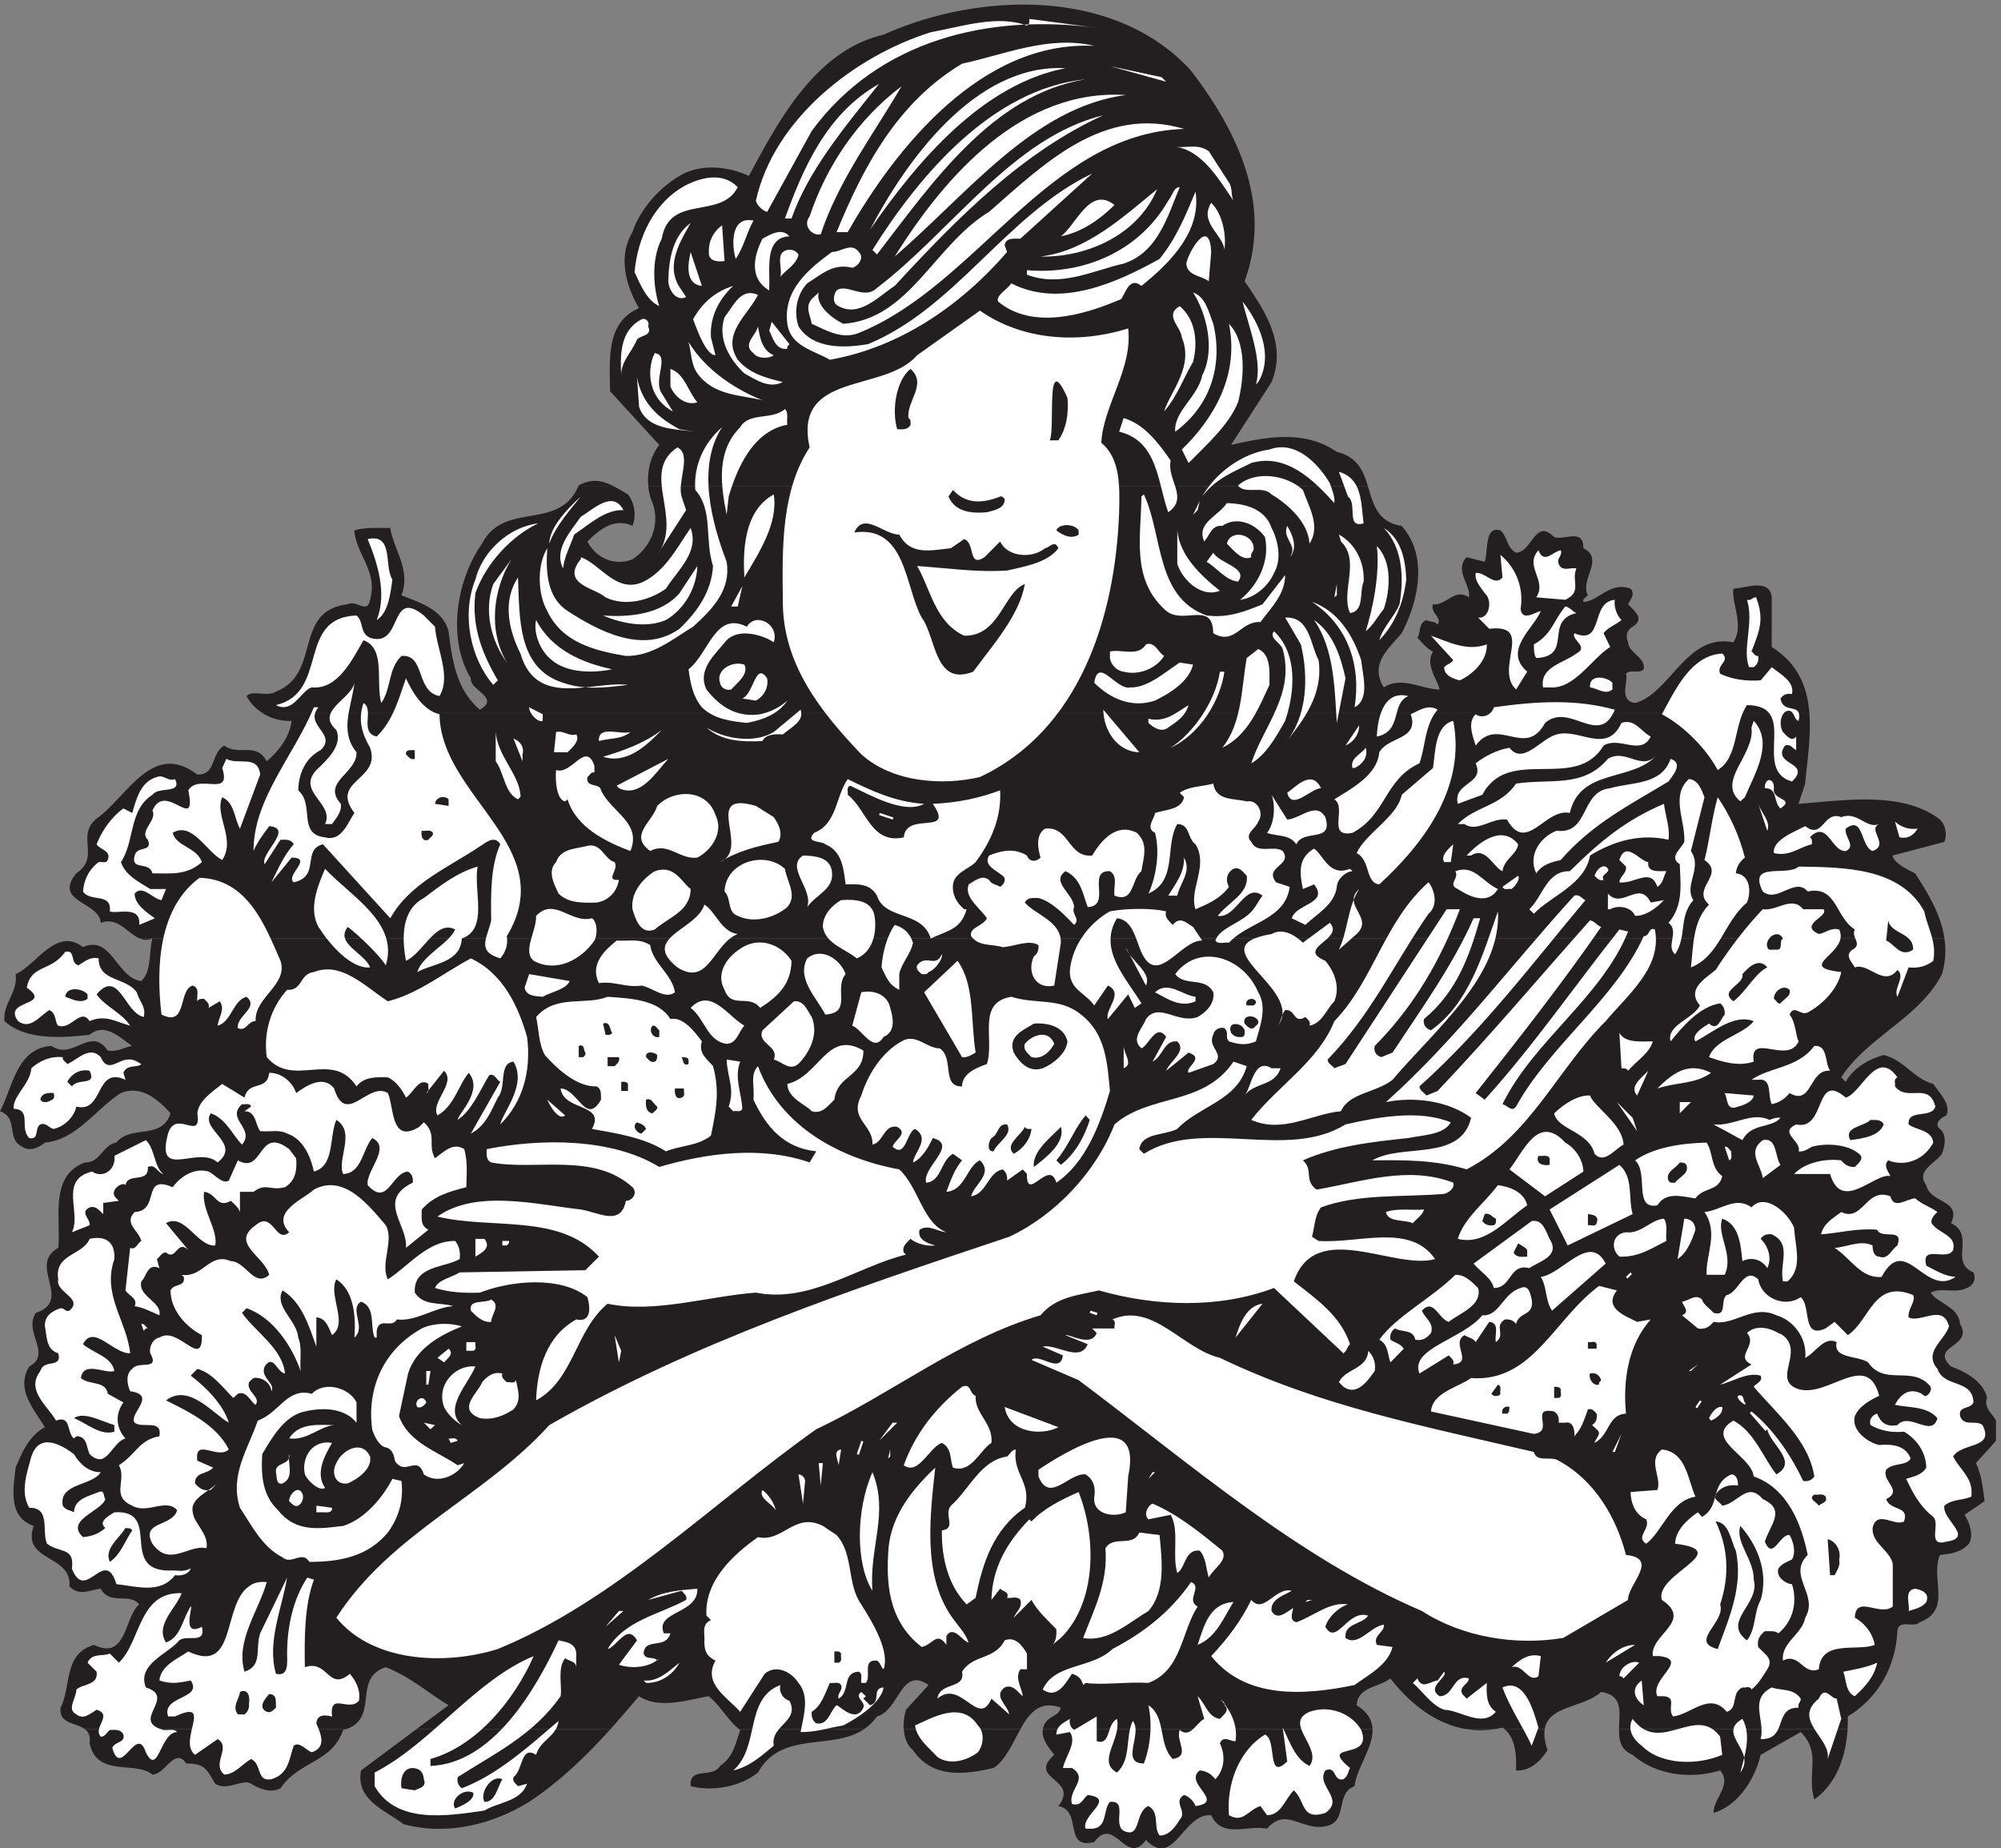 <svg xmlns="http://www.w3.org/2000/svg" xml:space="preserve" width="301.908" height="278.899"><rect width="100%" height="100%" fill="#808080" stroke="none"/><path d="M393.039 135.629c-1.105-.395-2.359-.785-3.734-1.047-13.071-37.645-49.461-34.496-71.121-66.105-11.11-5.899-23.743-.786-33.329 5.113-9.859 6.297-26.535-9.047-40.687 0-9.879 16.66-11.965 22.957-32.934 22.957-13.046 19.406-23.742-12.594-38.332-12.594-19.031 16.133-62.91-3.676-71.246 35.543 1.25 8.395-1.394 13.117-5.547 16.133h296.93m299.582 0c-26.656-29.637-56.375-58.621-92.359-82.625-40.278-24.922-92.219-38.82-142.496-25.316-20.547 15.87-54.571 27.28-48.196 60.988l63.051 46.953h220m287.781 0c-36.66-25.051-93.468-.918-120.55-49.316-20.555-16.657-52.637-21.77-76.383-15.477-1.942 22.957 24.996 8.266 33.336 22.957 15.418 10.227 17.769 26.098 22.906 40.789-.414.262-.824.656-1.383 1.047h142.074m177.238 0c-9.03-16.133-16.81-35.281-30.56-44.2-32.91-7.476-68.89-12.327-91.38 20.2-7.09 6.035-9.87 14.82-10.42 24h132.36m399.43 0c.84-20.977-18.33-44.594-20.42-64.785-22.63-8.266-6.8-41.188-33.2-45.516-26.52-5.508-44.45 22.559-66.11-2.754-21.39 4.727-50.7-11.933-63.33 15.34-32.08 2.492-42.36-61.242-74.02-28.059-22.51-31.222-35.7 28.98-58.62-2.367-35.96-9.043-12.64 35.29-40.7 40.79 24.46 31.222-36.37 30.038-4.71 58.109-5.69 7.343-15.01 18.093-12.92 29.242h374.03m139.04 0c-11.39-1.836-22.36-1.836-32.78 0h32.78m56.25 0c-.97-6.164-.14-14.031 3.19-24-7.91-12.332-20.27-24.133-35.69-22.957.42 15.348 0 36.203-13.19 46.957h45.69m343.61 0c-1.95-32-12.93-62.297-37.79-79.875-9.03 30.164 8.75 52.332-15.41 76.469l-45.41-25.84c-6.4-26.887-25-57.317-53.48-65.977 0 17.313 21.39 31.61 7.5 48.27-33.62-10.36-73.2-5.246-99.31 17.707-13.89 5.769-15.69 17.18-15.42 29.246h259.32" style="fill:#231f20;fill-opacity:1;fill-rule:evenodd;stroke:none" transform="matrix(.133 0 0 -.133 0 278.933)"/><path d="M96.074 135.629c-10.105 7.476-29.547 5.769-27.343 24.269 12.312 24.137 3.109 61.379 37.972 71.219 29.031-14.297 33.567 13.117 42.379 32.653H2189.86c-2.98-2.618-7-4.981-12.18-6.946-6.74-7.086-23.72 4.328-25.27-10.23-2.07-40.395-21.77-75.676-56.25-96.668.13-4.715 0-9.574-.26-14.297h-259.32c.39 18.363 5.31 38.301-20.22 42.109-19.96-18.105-59.48-15.218-64.02-42.109h-45.75c-.65.656-1.42 1.18-2.2 1.711-2.72-.656-5.57-1.313-8.3-1.711h-32.78c-34.09 5.512-63.38 28.336-86.06 57.453-12.57-10.23-36.8-9.047-38.23-30.43 12.7-8.004 17.5-17.183 18.02-27.023h-374.02a18.502 18.502 0 0 0 2.46 6.43c4.92 8.656 15.81 8.265 17.88 17.839-23.71 8.524-35.51-5.906-45.75-24.269h-132.45c-.52 7.476.78 15.219 2.6 21.906l25.66 28.07c-31.63 21.774-32.92-28.859-58.58-35.679-4.41-6.031-9.203-10.621-14.516-14.297H838.285c-13.609 11.285-20.476 25.84-34.215 37.25-25.011-4.324-55.855-14.953-79.183 0-10.371-12.191-21.125-24.785-32.27-37.25H472.559l36.285 27.023c-23.715 14.297-43.543 32.395-71.278 43.149-37.972-12.328-7.128-57.317-44.582-70.172H96.074m52.992 128.141c2.34 5.382 5.231 10.105 8.813 13.25-11.57 13.906-32.91-1.567-43.652 17.847-12.668-1.578-24.786-8.789-35.528 2.754 3.168 36.32-54.668 27.672-40.484 68.469-29.883 10.226-22.86 43.531-20.52 66.101 7.164 16.911 15.012 35.934 33.188 45.895-7.711 12.859-19.278 26.891-22.446 41.969H2250.81c1.52-2.61 2.62-5.504 3.31-8.774-4-11.812 6.19-17.441 10.19-25.715v-22.949l-22.86-25.308c6.61-13.125 7.98-28.469 9.91-43.161l-22.72-15.468c5.65-9.055 10.74-22.164 4.96-32.801-8.82-9.824-20.8-11.531-32.91-12.719-9.64-23.48 7.85-52.855-10.88-69.39H149.066M28.438 520.059c-1.786 8.671-.961 17.605 4.671 26.886 26.512 14.168-7.007 38.715 7.555 60.879 42.727 14.297-9.89 53.906 25.414 73.696 3.438 32.031-10.715 81.855 30.363 96.921 17.446-.382 19.782 19.825 35.582 22.586 16.622 20.594 51.516 2.344 61.407 33.188-14.973 16.64-33.657 32.125-56.325 22.933-27.203-16.929-50.554-53.39-86.136-56.121-6.735-5.523-17.035-10.761-25.828-4.722C6.594 805.332 21.57 828.688 0 836.559c14.563 27.015 18.547 71.351 58.387 74.113 24.59-17.059 44.097 23.355 63.746-5.238 10.715-1.993 18.68 3.664 27.75 5.238-12.367 7.871-30.5 27.66-48.223 12.594-31.734-3.536-72.398-6.297-96.578 15.484-2.059 20.172 15.387 32.383 12.64 53.359 23.356 9.991 46.297 54.291 76.383 30.581 32.422 14.56 37.918-34.885 66.079-38.452 11.816 10.633 8.656 32.412 12.64 48.282-5.496-2.25-10.304-1.7-14.699.26H2205.77c1.93-12.85 1.38-26.37-2.74-40.671-24.87-49.054-85.46-71.992-114.31-117.129l5.09-5.109c9.48 16.676 26.51 25.699 43 30.426 23.49-5.496 33.38-26.473 56.32-32.77 7.56-11.148 20.2-22.968 14.98-35.691-5.08-1.961-14.98-9.059-7.42-15.356 8.24-6.425 5.49-20.175 2.34-28.175-7.15-11.02-30.09-19.02-17.86-35.563 4.39-20.976 40.52-16.254 28.16-43.144 28.16-13.91-2.47-44.332 25.41-55.868 5.5-13.781-7.96-19.691-17.99-20.46-9.89-.934-21.71 2.343-30.36-2.508 6.73-11.789 32.01-16.125 33.1-35.532 15.94-26.503-35.44-24.542-10.16-48.285 13.6-4.976 29.95-13.234 37.5-26.886H28.438M655.973 1545.33c.136.39.273.79.554 1.18 15.414 8.53 27.637 5.38 40.137-1.18h-40.691m79.566.04c-1.793 16.65 2.481 34.75 12.348 47.08l-55.828 60.99c-.422 36.06-4.696 78.44 32.929 94.15-14.988 25.34-24.172 58.64-7.496 86.29 8.602 26.52 32.77 53.42 58.469 66.53 22.641 11.01 51.504 7.48 73.613-2.77 33.723 62.97 75.938 142.45 152.766 160.27 106.55 47.88 261.64 54.55 348.76-40.77 50.98-66.91 93.3-149.92 60.79-238.99 22.64-32.92 48.34-70.82 30.61-114.36l-46.02-71.34c38.47 8.78 83.22 17.82 120-7.9 23.65-5.6 30.29-22.15 35.41-39.18H735.539" style="fill:#231f20;fill-opacity:1;fill-rule:evenodd;stroke:none" transform="matrix(.133 0 0 -.133 0 278.933)"/><path d="M2052.52 1289.04c2.23-26.09-2.22-54.29-4.72-80.79-2.35-7.61-5.12-15.47-7.48-22.95 46.45 3.15 117.54 15.74 160.32-17.83 6.82-6.31 8.25-17.85 5.11-25.33l-58.64-15.47c.53-7.47 15.87-15.87 25.44-20.19 14.7-22.82 29.4-46.84 33.2-73.73H158.109c-13.773 5.78-24.136 24.67-43.816 17.59-1.574 24.13-54.57 23.35-27.68 56.14 28.469 19.02-2.754 44.33 25.321 63.74 33.976 26.09 62.05 86.3 111.898 48.26 21.777-.39 15.086 24.13 30.566 32.93 16.661-12.33 35.946 4.72 48.145-17.84 13.512 11.41 26.234 27.67 28.203 45.9a54.856 54.856 0 0 0-33.976 9.57h1755.75" style="fill:#231f20;fill-opacity:1;fill-rule:evenodd;stroke:none" transform="matrix(.133 0 0 -.133 0 278.933)"/><path d="M296.711 1289.04c-7.141 4.73-13.203 11.03-16.988 18.51 7.14 7.48 23.265-1.58 33.328 5.11 52.156 20.2 18.828 91.81 81.48 99.02 9.848 5.51 22.078-11.93 25.324 5.12 8.981 32.8-15.91 51.02-17.855 78.69 12.227 3.55 23.805 2.76 40.688 2.76 4.113-25.31 23.804-47.87 12.66-76.34 20.343-8.26 47.07-15.86 53.457-40.78 4.328-32.8 8.332-65.71 35.597-89.07 23.7 13.91-11.793 21.78-10.277 35.69-27.27 45.11-16.125 112.01 12.77 152.79 24.996 48.66 86.675 13.64 109.074 64.79h40.687c5.086-2.61 10.282-5.76 15.692-9.04 7.465-9.45 9.847-24.14 5.086-35.68-20.239 9.57-37.227-3.93-51.079-17.71 9.848-19.01 31.274-28.19 51.079-20.19 20.558 13.37 31.703 38.82 22.941 63.74a57.561 57.561 0 0 0-4.871 18.88h816.336c6.17-19.93 10.5-40.39 38.2-44.72 30.51-34.37 18.93-85.77 0-121.84-16.67-19.41-36.04-35.15-20.24-61.38 20.24 13.11 41.99-1.97 63.31-2.36-2.39 11.54-16.67 27.4-7.47 43.14-7.03 2.75-13.53 11.54-17.75 15.48 4.22 6.29.65 15.87 10.28 20.2 3.47-2.75 9.42-.78 12.55-5.12 6.06 7.87-8.65 12.99-5.08 22.95 15.36-1.56 24.56 18.9 40.69 7.87 2.81 13.51-16.99 30.44-2.6 45.52l20.56-5.12c4.22 12.6-.43 41.05 17.75 35.54 8.33-7.08 6.7-19.02 17.74-25.31 18.61.78 21.43 39.61 43.18 17.84 11.14-4.32 33.65 10.62 33.22-12.72 24.56-12.2-4.33-35.54 5.19-53.39-1.95-2.36-6.27-3.93-5.19-7.48 16.66 0 30.19 23.75 53.45 14.96 5.85-5.51 0-12.59-2.7-17.71 5.95-6.82 20.13-16.25 5.08-25.43-7.03-4.73-7.89-10.62-5.08-17.71.76-12.33 20.13-17.05 17.75-30.57-5.2-5.5-15.05.39-20.13-5.11 3.14-7.87-8.77-30.43 10.28-33.18 39.93 10.62 58.22 79.48 111.45 68.86 12.67 19.41-1.94 43.14 0 60.85 13.1.39 41.67 12.32 43.61-9.84v-56.27c29.87-19 40.37-45.37 42.64-74.24H296.711" style="fill:#231f20;fill-opacity:1;fill-rule:evenodd;stroke:none" transform="matrix(.133 0 0 -.133 0 278.933)"/><path d="M1164.99 2068.14c3.18 1.58 2.78 4.86 2.78 7.61l78.76-10.37c-125.42 17.05-250.147-13.77-325.702-116.73l-50.555-91.81c-5.554 1.58-11.539 7.47-12.773 12.72 20.539 92.99 112.477 164.22 198.31 191.1 34.88 6.29 75.99 20.2 109.18 7.48" style="fill:#fff;fill-opacity:1;fill-rule:evenodd;stroke:none" transform="matrix(.133 0 0 -.133 0 278.933)"/><path d="M1241.39 2045.18c-126.96 6.43-224.32-113.97-279.73-211.3h-12.633c29.996 73.19 68.743 147.16 142.343 191.1 48.34 10.37 98.63 32.52 150.02 20.2m81.53-40.66-63.75 17.71 58.61-12.59z" style="fill:#fff;fill-opacity:1;fill-rule:evenodd;stroke:none" transform="matrix(.133 0 0 -.133 0 278.933)"/><path d="M1208.6 2019.86c-94.17-18.22-168.19-105.57-221.655-183.22 39.995 76.46 118.745 188.73 221.655 183.22" style="fill:#fff;fill-opacity:1;fill-rule:evenodd;stroke:none" transform="matrix(.133 0 0 -.133 0 278.933)"/><path d="M1231.53 2007.27c-106.12-17.04-174.88-118.82-236.671-198.71l-5.136 5.12c53.887 85.92 136.517 182.84 241.807 193.59m-333.616-157.91h-7.496c19.719 54.18 46.242 118.71 106.797 152.67-38.746-48.66-80.274-98.1-99.301-152.67m124.726 149.91c-30.558-52.59-71.671-107.15-91.531-167.75-8.609-2.75-21.386 9.05-12.64 20.2 18.613 56.14 53.886 109.65 104.171 147.55" style="fill:#fff;fill-opacity:1;fill-rule:evenodd;stroke:none" transform="matrix(.133 0 0 -.133 0 278.933)"/><path d="M1277.08 1989.44c-104.58-13.9-178.9-111.61-262.08-183.23 57.07 91.42 144.16 190.7 262.08 183.23" style="fill:#fff;fill-opacity:1;fill-rule:evenodd;stroke:none" transform="matrix(.133 0 0 -.133 0 278.933)"/><path d="M1014.99 1772.89c-17.361-11.01-39.861-36.32-63.619-22.94-7.898 3.26-5.547 13.5-2.351 17.83 11.796 8.4 31.246-11.4 45.824 2.75 85.566 65.33 154.306 171.04 256.806 195.95-90.56-41.18-163.75-114.36-236.66-193.59" style="fill:#fff;fill-opacity:1;fill-rule:evenodd;stroke:none" transform="matrix(.133 0 0 -.133 0 278.933)"/><path d="M1343.2 1951.01c-154.06-5.11-234.31-176.92-368.907-231.49-19.434-7.87-37.215 3.14-53.473 10.36-1.523 9.83-7.902 18.88 0 28.06l7.907 7.49c-3.465-13.92 13.078-28.08 27.785-35.55 75.138 5.11 103.608 89.71 165.428 126.96 62.08 54.16 129.7 121.45 221.26 94.17m50.96-60.87c4.3-6.03 1.95-14.29 5.14-20.59-15 21.38-34.86 57.32-66.11 61.25 12.64-1.96 25.41 3.94 38.06-5.11l22.91-35.55" style="fill:#fff;fill-opacity:1;fill-rule:evenodd;stroke:none" transform="matrix(.133 0 0 -.133 0 278.933)"/><path d="M1157.5 1826.42c-6.69 0-16.67 1.57-17.78-7.61l2.76-7.48c-53.87-62.17-123.05-108.47-201.105-122.24-18.187 10.62-44.73 15.34-48.199 40.79-5.121 38.3 24.461 62.43 50.554 81.45 10.434 0 22.235 11.54 30.567 0 6.664-6.69-.832-16.26-7.496-17.84-21.809 5.64-35.711-8.26-51.113-17.7-11.801-12.73-15.422-31.74-9.875-48.79 16.261-25.72 51.113-24.93 78.769-20.21 99.288 40.79 157.488 147.29 254.448 193.59l-81.53-73.96m-320.555 58.49c-19.031-37.51-77.5-7.09-86.254-58.5-12.222-23.74-9.441-56.27-2.781-76.46-14.301 6.42-21.39 24.52-28.051 38.42 3.469 39.62 22.082 79.62 58.473 98.9 18.609 9.18 41.941 14.68 58.613-2.36m501.385-.01c-13.47-32-24.45-73.97-63.61-86.69-34.86-7.88-71.25-27.29-109.72-12.6v5.12c63.74-5.52 127.08 20.98 160.27 78.82 4.45 5.12 6.39 15.74 13.06 15.35" style="fill:#fff;fill-opacity:1;fill-rule:evenodd;stroke:none" transform="matrix(.133 0 0 -.133 0 278.933)"/><path d="M1312.64 1882.54c-21.8-52.2-80.28-77.52-132.22-76.33 51.94 6.29 93.05 44.33 132.22 76.33" style="fill:#fff;fill-opacity:1;fill-rule:evenodd;stroke:none" transform="matrix(.133 0 0 -.133 0 278.933)"/><path d="M1294.86 1772.89c-13.48 10.77-17.79-7.46-22.93-14.94-42.35-18.24-100.55-35.29-139.72-2.76-2.76 6.7 10.29 13.38 15 20.59 55.84-28.59 119.59.79 168.2 27.68 19.02 23.34 29.72 49.84 40.84 76.33 6.67-43.54-26.54-79.08-61.39-106.9m-30.56 91.82c-16.11-16.14-37.5-31.22-60.83-35.55 17.36 12.59 32.78 57.71 60.83 35.55m124.73-51.03c-1.11 17.05-29.3 30.95-15 53.51 12.64-12.33 17.36-35.67 15-53.51m-534.307 33.31c-7.918-14.29-10.973-30.16-20.141-43.54-5.137 18.62-4.723 48.66 20.141 43.54m-89.028-63.74c2.082-8.79 7.914-15.47 12.637-22.95-10.555-5.51-19.723 7.08-20.137 17.84.414 25.31 5.137 51.41 25.278 66.1-7.918-14.29-24.028-38.82-17.778-60.99m56.246 17.84c-8.332-1.18-18.609 0-17.777 10.23-.414 12.33 4.723 22.56 15 30.43l2.777-40.66m73.614 28.07c-28.891-1.18-21.805-38.03-22.918-56.27v-5.11c-23.746 13.9-17.082 40.4-7.637 58.63 8.75 4.72 21.805 12.98 30.555 2.75m478.465-17.83-2.77-33.19c-8.34 6.69-24.59 5.9-25.42 20.07 1.67 11.93 26.25 54.69 28.19 13.12" style="fill:#fff;fill-opacity:1;fill-rule:evenodd;stroke:none" transform="matrix(.133 0 0 -.133 0 278.933)"/><path d="M905.832 1808.57c-1.527-10.75-15.418-18.62-20.555-25.31 2.778 10.23-6.39 27.28 7.914 30.42 5.141.79 9.446-.39 12.641-5.11m-109.582-35.68c-19.445 1.97-15.836 25.32-12.777 38.43l12.777-38.43m35.555 0c-15.418-14.16-26.946-34.76-25.282-58.49l5.145-20.2c-10.281 0-19.863 26.1-25.418 40.79 10.414 19.01 25.418 31.61 45.555 37.9" style="fill:#fff;fill-opacity:1;fill-rule:evenodd;stroke:none" transform="matrix(.133 0 0 -.133 0 278.933)"/><path d="M859.855 1762.67c-11.386-22.95-41.941-44.33-22.914-73.58 13.887-16.27 32.5-20.6 51.11-25.32-15.832-7.99-30.551 2.75-43.61 9.84-16.527 15.48-30.832 39.21-22.496 63.75 10.274 12.98 18.192 33.96 37.91 25.31m516.535-32.79c11.53-48.41-4.3-93.92-43.19-122.39-1.95 22.96 26.1 40.01 30.55 63.75 15.42 29.64 4.73 70.83-10.28 94.17 14.17-4.71 17.78-22.55 22.92-35.53m50.97-66.11-2.64-2.89c7.78 26.23-7.64 64.14-15.14 94.3 18.19-22.95 36.11-60.59 17.78-91.41" style="fill:#fff;fill-opacity:1;fill-rule:evenodd;stroke:none" transform="matrix(.133 0 0 -.133 0 278.933)"/><path d="M1353.47 1686.73c-11.11-18.63-17.92-39.22-32.92-56.28 7.08 22.57 34.03 50.64 20.14 83.95-.69 11.8-20.56 25.31-2.36 35.54 18.19-15.34 20.69-41.05 15.14-63.21m-73.62 37.91c5.15-46.32-28.19-86.71-30.55-129.73 21.8-17.84 20.97-49.57 20.27-78.8-4.45-120.29-45.14-247.38-157.91-300.38-43.21-10.24-99.45-5.89-134.59 25.71-45.132 47.5-89.851 102.18-89.023 175.35-.828 62.19-1.242 124.23 30.402 172.89-19.004 86.7 84.721 61.39 121.961 104.55l71.25 50.59c48.2-33.58 111.1-38.02 168.19-20.18m-544.573 2.34c5.137-11.01-8.336-9.83-12.64-14.94-5.973-14.7-19.442-25.72-17.914-43.16-1.114 25.32-1.946 52.99 23.054 66.1 4.719 1.97 9.446-2.75 7.5-8m160.278-20.19c-1.25-1.58-3.196-2.76-2.364-5.12-13.05-2.36-16.664 12.72-20.55 20.6l2.773 9.96 20.141-25.44m508.885-65.97c-10.7-26.23-36.39-48.79-56.11-68.87l-7.64 15.36c38.06 36.85 65 85.9 53.47 142.56 20.14-20.59 17.36-61.38 10.28-89.05m-526.663 53.38c-4.027-3.54-17.918-4.72-23.058 2.36-13.469 10.23 3.613 20.59 5.14 30.43 2.086-12.2 4.446-27.28 17.918-32.79M865 1643.18c-26.113 6.29-55.281 5.11-73.891 30.43-7.222 10.23-6.808 23.73-10 35.67 19.442-32.13 53.887-54.3 83.891-66.1m-114.305 7.87 12.637-20.59c-22.918 11.93-30.414 37.64-22.918 60.99l2.363 5.11c17.778-1.97-2.363-30.43 7.918-45.51m40.418-10.23c-12.363-4.07-25.004 5.11-30.558 17.7v20.2c16.25-5.51 19.863-25.71 30.558-37.9" style="fill:#fff;fill-opacity:1;fill-rule:evenodd;stroke:none" transform="matrix(.133 0 0 -.133 0 278.933)"/><path d="M1030.55 1622.98c3.06-1.57 2.37-4.72 2.37-7.6-3.2-6.3-9.59-5.12-15.14-5.12-6.25 21.38-1.53 55.08 15.14 68.46 19.3-17.31-4.45-35.93-2.37-55.74" style="fill:#231f20;fill-opacity:1;fill-rule:evenodd;stroke:none" transform="matrix(.133 0 0 -.133 0 278.933)"/><path d="m770.832 1610.25 17.918-2.75c-20.695 3.15-54.309 1.18-63.75 28.07l-2.359 33.31c5.55-28.46 22.914-45.11 48.191-58.63" style="fill:#fff;fill-opacity:1;fill-rule:evenodd;stroke:none" transform="matrix(.133 0 0 -.133 0 278.933)"/><path d="M1210.97 1645.93c1.53-18.23-1.25-34.89-10.28-48.27h-9.86c6.67 12.59-5.55 105.58 20.14 48.27" style="fill:#231f20;fill-opacity:1;fill-rule:evenodd;stroke:none" transform="matrix(.133 0 0 -.133 0 278.933)"/><path d="M893.191 1615.38c-38.75-7.08-57.086-49.06-66.531-81.45l-2.355-20.6c-7.082 35.28-11.528 72.01 15.418 99.29 10.273 17.44 36.382 7.61 50.691 20.59 4.719-4.32 1.527-11.8 2.777-17.83m434.859-40.66c-4.73-21.38 20.97-42.37-2.78-58.63-12.22 33.32-11.39 80.79-55.69 91.41l5.13 15.48c23.75-7.08 39.59-28.46 53.34-48.26" style="fill:#fff;fill-opacity:1;fill-rule:evenodd;stroke:none" transform="matrix(.133 0 0 -.133 0 278.933)"/><path d="M824.305 1459.94c5.14-31.73-15.418-53.1-38.059-73.7-24.027-14.56-46.254-33.59-76.254-33.19-34.437 5.9-72.082 14.69-89.168 51.02-10.976 19.03-11.797 52.33 0 71.23-1.949-27.69 0-56.14 23.059-71.23 35.558-22.95 85.418-49.45 126.945-20.19 20.973 20.19 36.391 42.76 38.059 71.22-9.86 30.17.418 63.34-20.141 86.3-2.082 28.99 10.551 53.9 30.422 71.21-28.898-44.33-11.949-107.94 5.137-152.67" style="fill:#fff;fill-opacity:1;fill-rule:evenodd;stroke:none" transform="matrix(.133 0 0 -.133 0 278.933)"/><path d="m773.195 1533.92 5.137-15.47-32.777-50.63c30.832 40.79-20.137 93.38 22.914 121.84 16.672-7.87-.414-38.69 4.726-55.74M1508.61 1549c2.36-7.21 5.84-14.3 5.14-22.56-24.17 26.89-55.01 56.93-94.31 45.51-19.72-9.97-40.28-17.44-55.69-38.03 14.99 26.49 45.13 49.05 76.39 53.38 29.16 10.75 54.57-14.95 68.47-38.3m38.34-45.51c-20.56-6.03-6.67 22.56-17.78 30.43l-10.28 28.07c27.22-7.87 24.86-36.33 28.06-58.5" style="fill:#fff;fill-opacity:1;fill-rule:evenodd;stroke:none" transform="matrix(.133 0 0 -.133 0 278.933)"/><path d="M1478.05 1541.4c6.39-18.63 20.55-40.79 7.5-60.86-1.53 23.74-23.34 43.93-43.06 55.74-9.58 10.76-30.97-.39-38.05 10.23 19.86 17.44 55.41 11.94 73.61-5.11" style="fill:#fff;fill-opacity:1;fill-rule:evenodd;stroke:none" transform="matrix(.133 0 0 -.133 0 278.933)"/><path d="M1134.58 1533.91c2.36.79 3.61-1.18 5.14-2.75.41-11.15-12.22-12.72-20.14-15.08-17.92-1.58-36.11.39-43.61 17.83l5.14 7.48c15.14-16.92 34.86-14.95 53.47-7.48" style="fill:#231f20;fill-opacity:1;fill-rule:evenodd;stroke:none" transform="matrix(.133 0 0 -.133 0 278.933)"/><path d="M844.445 1442.11c-1.531 26.1-1.945 75.16 33.332 94.17 5.141-32.39-16.25-65.31-33.332-94.17m524.445-43.15c24.17-3.15 43.88 4.72 63.33 12.72l25.69 33.19c0-21.77-15.82-36.86-28.05-53.39-22.64 1.58-28.9-26.88-53.48-12.72-.83 39.22-35.96 6.7-55.82 27.67-37.22 34.9-26.12 82.77-25.7 127.49l2.78 2.36c21.8-46.3 13.05-116.73 71.25-137.32m-745.695 81.58c0 17.31 18.61 37.91 35.692 53.38-9.164-11.54-28.891-33.31-35.692-53.38m84.024 37.91c-19.86 1.18-38.473-15.74-55.836-27.68-4.438-13.11-11.106-24.52-12.633-38.42-10.695 21.37 7.914 41.18 20.137 58.62 13.886 8.26 36.39 30.82 48.332 7.48m646.251-5.13 7.5 15.48-2.36-10.36z" style="fill:#fff;fill-opacity:1;fill-rule:evenodd;stroke:none" transform="matrix(.133 0 0 -.133 0 278.933)"/><path d="M1442.5 1498.25c7.5-14.17 11.8-35.95 2.77-51.03-6.38-15.08-22.22-28.46-38.47-30.42 20.97 17.04 34.03 44.33 28.2 71.21-11.53 15.88-32.5 23.75-48.34 12.6-12.22 1.31-14.3-10.63-20.55-17.71-9.16 20.99 14.58 27.67 25.69 43.54 20.56-.39 43.47-6.42 50.7-28.19m-831.949 5.24c-30.832-14.69-59.305-45.51-71.25-79.21-4.723-38.44 8.336-69.65 25.422-98.9l-5.141-5.11c-25.695 29.64-36.387 79.48-20.281 119.48 7.922 32 38.058 59.68 71.25 63.74" style="fill:#fff;fill-opacity:1;fill-rule:evenodd;stroke:none" transform="matrix(.133 0 0 -.133 0 278.933)"/><path d="m1078.74 1475.29 15.01 10.36c13.04-4.72 4.03-32.92 23.05-20.59l17.77 17.85c8.75-18.24 36.82-19.43 50.98-7.62 5.28.8 11.1 9.97 15.15 0-11.96-16.13-37.24-20.59-58.21-25.31-35.7-2.35-71.25 3.15-102.09 5.11 15.01-25.3 20.15-63.61 53.35-79.08 40.41-.79 44.71 49.45 68.89 58.62-6.26-35.28-35.15-67.67-58.62-99.42-44.3-17.43-41.94 39.62-58.47 61.39-19.02 34.76-17.5 104.92-76.382 96.53 10.684 24.52 33.602-2.75 50.972-2.35 12.77-24.15 36.11-17.84 58.6-15.49m144.87 20.2v-4.72c-8.34-5.9-18.61-.39-25.28 4.72 3.06 8 20.14 8 25.28 0" style="fill:#231f20;fill-opacity:1;fill-rule:evenodd;stroke:none" transform="matrix(.133 0 0 -.133 0 278.933)"/><path d="m1465.42 1467.81-2.37-2.75c10.29 13.51-9.16 20.98-2.77 35.54 5.56-9.44 11.11-21.64 5.14-32.79m-710.006-38.43c-18.613-13.37-46.254-20.59-68.473-9.84-11.804 10.63-48.191 14.3-30.418 40.41 1.114 1.57 3.192 2.75 2.36 5.11 22.09-7.48 40.691-42.36 71.254-27.67 25.277 12.59 38.328 39.48 53.336 60.85 9.992-27.67-14.59-47.48-28.059-68.86m839.866 10.37c-3.2-25.71-11.95-49.45-30.56-68.86 4.03 14.95 17.08 26.49 22.92 40.79 5.13 30.43 3.61 64-17.78 86.56 19.86-12.58 24.58-35.94 25.42-58.49m-211.39-12.72c-20.55-8.27-42.36 11.54-48.33 30.56v37.9c2.78-28.46 25.83-50.62 48.33-68.46m38.34 48.27c.41-3.94-4.31-5.51-2.78-10.23-10.28-4.73-19.72 7.47-27.64 15.47 3.89 16.53 30.14 11.02 30.42-5.24m124.72-37.91c-5.15-11.93 1.25-33.31-15.42-35.68-11.11 23.75 12.22 59.03-10.28 81.2l-2.36 7.86c18.2-9.83 29.31-31.21 28.06-53.38m-1101.813 2.36c-1.946-13.91-4.305-38.04-17.778-45.91 11.946 30.43.836 64.53-10.277 91.81 30.141 6.69 18.195-30.95 28.055-45.9" style="fill:#fff;fill-opacity:1;fill-rule:evenodd;stroke:none" transform="matrix(.133 0 0 -.133 0 278.933)"/><path d="M1569.86 1406.43c-7.08-8.26-11.11-17.7-20.55-25.31 7.92 25.31 16.25 64.53 12.64 96.53 17.5-17.31 15.14-49.45 7.91-71.22m200.69 66.5c2.36-6.29-5.14-9.05-2.36-15.34 3.47-9.58 13.47-3.68 20.14-5.25-6.25-14.17 7.08-26.49-12.64-35.55l-32.92 2.76c12.78 19.41-14.16 35.15 2.5 53.38 6.25-16.52 16.95-.79 25.28 0m-366.1-35.54c-14.17 1.57-23.75 15.35-35.56 22.56l7.5 10.23c6.66-12.2 40.42-17.05 28.06-32.79m320.55-30.96c1.67-14.55 16.25-3.93 22.92-2.36-7.92-19.8-43.47-44.72-15.42-68.86l-12.64-20.19c-25.27 23.73 21.81 74.89-30.41 68.86l-12.64 12.71c12.64-1.96 16.94 19.81 7.5 27.68-4.73 7.09-11.53 13.51-10.28 22.96 11.39 1.17 21.25-15.87 30.42-5.12l-2.36 25.7c19.03-15.86 26.52-39.21 22.91-61.38m-1150-60.85c-17.777 24.52-26.527 58.88-15.418 89.05l20.555 28.07c-20.973-34.49-26.528-81.18-5.137-117.12m180.414 48.26c-22.082-9.57-50.691-3.93-71.246 5.12 28.191-1.97 65 .39 86.664 25.31l20.277 30.82c-.832-24.92-14.722-49.05-35.695-61.25" style="fill:#fff;fill-opacity:1;fill-rule:evenodd;stroke:none" transform="matrix(.133 0 0 -.133 0 278.933)"/><path d="M638.746 1322.63c24.449-8.4 47.496-5.65 73.606-2.36-40.407 4.72-103.743-27.02-121.938 35.54-13.473 26.89-20.555 59.41-2.777 86.3 1.941-45.9-.832-102.95 51.109-119.48m875.004 96.92 2.78 15.08v-12.72zm-684.305-10.36 12.637 22.95-5.137-22.95zm1162.775 10.37c9.45-25.32 3.89-37.65-5.27-61.39 2.5-1.57 4.02-5.9 7.63-5.11.7-5.12-.42-9.45-5.13-12.72h-5.15c-8.33 19.41 5.84 51.14-2.5 76.46 4.45-1.57 6.4 3.15 10.42 2.76m-152.79-25.72c-6.38-5.51-16.24-8.79-20.27-15.08l7.5-15.48c-21.25-13.38-40.7-48.27-68.75-45.9h-7.5c-3.61 23.34 22.5 27.01 37.91 38.42 14.73 7.88-5.96 15.09-2.36 22.96 34.45-14.17 17.37 35.28 45.98 38.03-1.25-5.9 1.11-16.65 7.49-22.95m-295.27-45.51c1.53-16.26 10.28-44.33-7.5-53.52 7.5 46.44-6.8 92.34-48.33 119.62 30.14-10.75 46.39-38.03 55.83-66.1m244.17 53.39c-37.22-8.66-3.19-49.06-45.55-51.03-3.06 3.94-2.36 9.84-2.78 15.48 20.28 11.02 22.22 26.89 35.7 43.02 5.14-.78 8.33-5.9 12.63-7.47m-1294.869-15.49c1.945-26.1 18.609-55.74 5.141-78.69-27.36 5.11-15.832 47.87-43.188 45.51-15.414-14.69-11.394-37.25-22.922-53.38-6.668 23.74 5.563 62.04-20.14 71.22-13.047-22.56-29.301-56.27-58.614-53.51-11.797-2.76-20.965-30.43-40.683-20.08 60.824 14.57 22.91 99.29 91.386 101.66 8.614-7.09 3.196-19.81 15.418-25.32 37.633-11.93 20.965 57.71 60.969 25.32l12.633-12.73m1002.379-37.9c5.55-39.21-17.36-68.47-37.92-94.17 24.86 29.25 26.94 74.37 17.78 112.01l-17.78 30.42c28.05 1.58 28.47-30.81 37.92-48.26" style="fill:#fff;fill-opacity:1;fill-rule:evenodd;stroke:none" transform="matrix(.133 0 0 -.133 0 278.933)"/><path d="M694.438 1337.97c-20.551-4.33-50.551-4.72-68.469 10.36-14.582 11.41-20.969 32.79-17.774 45.51 17.774-34.1 52.637-48.66 86.243-55.87m183.335 30.55c-10 7.09-38.472 17.32-53.468 2.37-13.059-16.26-33.617-32.92-22.918-55.87 15.832-20.21 35.136-32.01 60.968-28.07 11.391 2.36 21.672 7.47 30.833 15.47-10.278-15.47-28.465-22.17-45.973-25.31-18.606 1.97-37.223 4.32-50.973 17.7-10.273 12.33-13.051 27.42-15.133 43.16 23.055 17.83 30.137 66.49 66.106 48.26 10.281 17.06 37.223 2.89 30.558-17.71m648.607-40.78-9.86-50.63c-2.5 38.3-2.78 83.82-25.83 116.73 22.22-15.48 30.14-41.57 35.69-66.1m-68.47-48.27c-9.86-17.44-21.39-38.42-38.47-48.26 13.88 42.36 49.86 78.7 35.69 129.72-2.36 7.21-16.25 12.71-9.86 20.19 26.8-25.31 24.03-68.07 12.64-101.65m228.75 86.69c.7-18.23-15.41-33.7-30.55-40.78-7.09 1.57-18.2 5.5-17.78 14.94 3.19 3.68 7.5 3.68 10.28 8l-25.28 27.68c19.72-6.69 40.42-18.23 63.33-9.84m-366.1-13.11c-9.45-15.08-29.72-22.16-45.84-17.84-7.64.79-14.72 8.01-15.55 15.49v7.47c13.88 2.75 32.08-6.29 40.83 8 10.28 3.54 13.47-8.79 20.56-13.12" style="fill:#fff;fill-opacity:1;fill-rule:evenodd;stroke:none" transform="matrix(.133 0 0 -.133 0 278.933)"/><path d="M1440.14 1320.26c-12.36-26.23-24.17-57.05-53.47-71.35 22.5 28.6 21.38 66.5 27.64 101.78l13.05 10.23c15.56-6.69 12.36-28.85 12.78-40.66m513.61 35.54c9.57-8.65-7.09-12.98-2.36-22.95 13.47-6.3 28.88-8.65 45.97-7.47l12.63 14.95c8.62-7.48 26.12-15.74 22.93-30.44-5.56.79-9.86-.39-13.06-5.11 3.2-19.01 25.28-3.14 20.55-25.31-6.25.78-4.3 15.74-15.41 10.23-5.97-5.5-6.39-16.53-2.36-22.95 3.88-3.94 9.86-11.81 15-5.12v-15.48c-3.9 1.97-6.67 7.62-12.64 5.25-16.25-22.56 31.25-18.23 7.92-40.79-46.26 12.99 9.44 86.3-51.11 86.7-15.43-22.96-9.45-59.03-33.2-73.71-13.05 24.52-38.75 50.36-63.33 63.34 14.71 26.5 32.5 66.89 68.47 68.86m-600.29-12.58c-5.13-19.81-26.51-32.53-43.19-40.79-26.1-8.79-50.69 1.96-68.88 20.2 4.44 30.42 25-8.79 40.83-5.25 19.72-.79 39.99 17.84 56.12 28.2l15.12-2.36m-509.015-.01c5.137-10.36-7.086-19.8-15.004-28.19-5.968-1.58-11.804 1.96-12.636 7.6-5.137 14.56 13.89 25.31 27.64 20.59m25.832-15.47c1.946-11.15-4.445-20.99-12.777-25.31l-15.418 2.36c13.473 5.9 14.723 42.36 28.195 22.95m518.753 7.47c-4.72-32-26.53-70.04-60.97-86.3 25 16.26 50.69 51.94 55.83 86.3h5.14m-890.421-48.24c1.11-93.79 137.758-150.72 76.383-251.7 1.535-10.24-1.664-18.64-7.504-25.31-27.765 8.24-14.297 23.72-10.269 43.14-.426 30.43-.832 60.98 10.269 86.29-6.39 11.02-16.664 1.59-23.058-2.34-35.141-23.74-79.852-41.98-101.657-81.59l-76.398 83.93c-24.445-6.03-2.367-36.44-33.184-43.13-9.867 7.87 22.911 28.06-2.367 28.06l-22.906-28.06c7.477 14.95 13.742 30.03 25.273 43.13-3.195 6.31-9.589 5.13-15.003 5.13l-17.922-27.68c-5.84 11.81 33.757 40.67 5.136 43.16-6.672-9.18-13.746-18.24-17.773-28.21-.406 58.64 45.969 108.47 68.473 163.03h5.136c-16.945-20.46 22.227-30.41 2.364-48.64-17.368-9.06-24.868-26.91-25.274-45.53 19.031-16.52-1.258-49.83 30.41-53.38 19.032-5.12 25.828 17.05 33.332 27.68-28.472 37.24 30.836 36.85 17.774 73.98-9.442 16.64-13.875 31.35-7.5 50.74 12.636-7.19-5.137-33.69 15-38.01 19.035 18.62 25 43.13 33.207 66.08 7.222-15.86 19.433-36.45 38.058-40.77m1330.561 35.66v-7.61c-8.34-6.69-17.09 1.57-25.42 2.36-1.53 15.87 19.86 11.94 25.42 5.25" style="fill:#fff;fill-opacity:1;fill-rule:evenodd;stroke:none" transform="matrix(.133 0 0 -.133 0 278.933)"/><path d="M404.441 1243.8c.696-24.13-40-33.58-17.777-58.5 1.113-9.57-5.137-15.86-10-22.96h-7.914c11.109 23.36-32.777 36.34-9.863 61.26 11.531 11.14 30.136 27.41 22.64 45.51-24.168 21.38 16.528 34.49 20.555 53.51-3.195-27.8-17.504-54.29 2.359-78.82m1193.189 63.74c-20.27-8.66-6.38-40.01-35.69-45.91.42 14.69 5.14 53.77 35.69 45.91m234.31-15.48c-17.92-43.15-51.1 9.18-79.16-14.95-22.23-41.18-53.48 8.66-78.75-25.71-2.36 8.66-10.28 25.71 0 35.55 7.08-5.51 18.61-.79 20.55 7.87 48.61 6.82 92.92 9.57 137.36-2.76m-506.66-20.19c-7.5-5.91-16.53-.4-22.5 5.24v4.72c19.03-4.72 31.67 7.09 45.55 15.48-3.61-12.33-12.36-18.23-23.05-25.44m-709.585 15.07v-7.48c-5.14-2.35-15.418 7.88-15.418 15.35 5.141-2.76 10.278-5.11 15.418-7.87m1015.145 5.12c-14.59-16.92-13.48-40.66-20.56-60.85-40-18.23-37.23-58.23-75.97-78.83-29.72-5.9-5.97 28.47-20.56 38.04 19.3 12.19 48.62 27.28 50.97 53.38 10.28 18.23 45.56 13.9 35.69 43.15 9.04 3.93 19.73 11.93 30.43 5.11m-742.789-28.07c-9.164.79-19.856 0-23.055-7.47-23.75-1.18-46.664 0-63.605 15.34 20.55-12.98 54.164-18.49 76.382-5.11l30.418 25.31c4.719-12.99-10.691-19.81-20.14-28.07m404.449-20.19c-25 .39-40.83 25.31-40.83 48.26l40.83-48.26m356.11 35.67c14.31-73.18-30.42-136.53-83.89-185.58-16.25 1.96-9.44 26.88-25.69 35.54 10.27 22.56 46.25 41.18 51.11 66.1l35.55 30.43c2.78 19.81 2.36 48 22.92 53.51m330.83-86.69-5.14-4.72c-27.64 22.95 16.67 52.59 12.64 83.8l2.5 7.61c23.33-24.92.69-60.99-10-86.69" style="fill:#fff;fill-opacity:1;fill-rule:evenodd;stroke:none" transform="matrix(.133 0 0 -.133 0 278.933)"/><path d="M1872.63 1261.63c-11.11-22.56-35.56.79-53.47-10.23-31.67-53.12-107.64.78-137.64-55.87l-27.77-10.24c-5.83 24.93 31.24 21.78 20.27 45.91 9.86 7.87 24.03 15.35 38.34 17.71 15.41-20.07 35.55 10.36 53.47 15.08 25.69 7.48 56.94-23.35 73.6 13.12 15.42 5.11 22.09-9.97 33.2-15.48m-346.24-10.23 15.41 22.95c.42-9.97-6.38-19.02-15.41-22.95m-842.222-12.72c23.332 7.09 46.387 15.09 66.523 30.43-17.082-17.71-39.582-39.08-66.523-30.43m-93.754-43.15c.836-2.36-1.25-3.54-2.773-5.12-15.418 7.09-15.418 29.65-25.282 43.16v33.18c1.946-26.88 26.114-47.48 28.055-71.22M653.75 1264c4.305-6.7-4.031-14.7-9.863-20.2h-15.414l2.359 22.95c9.027 1.97 13.75-5.11 22.918-2.75m61.387 2.75c-10-8.66-23.75-6.69-35.696-10.23-1.109 18.62 23.75 6.69 35.696 10.23m-122.36-25.32v-7.87l-10.277 25.71c7.082-2.36 12.641-9.44 10.277-17.84m943.893-15.47h-2.37c-3.19 11.15 9.87 15.47 15.01 22.95 3.19-10.62-4.31-19.28-12.64-22.95" style="fill:#fff;fill-opacity:1;fill-rule:evenodd;stroke:none" transform="matrix(.133 0 0 -.133 0 278.933)"/><path d="M470.555 1236.32c-4.86-1.58-7.223 2.36-10 5.11-.696 5.91 5.972 4.72 10 4.72v-9.83" style="fill:#231f20;fill-opacity:1;fill-rule:evenodd;stroke:none" transform="matrix(.133 0 0 -.133 0 278.933)"/><path d="M1880.13 1241.44c-26.93-32-87.5-14.69-99.3-66.5-28.06 5.9-49.04-47.09-71.26-7.48-17.77 2.37-33.6-15.08-48.33-5.11h-7.49c20.96 20.98 48.32 19.8 66.11 45.91 39.17 5.9 75.96-5.25 104.16 28.06 20.55 12.59 38.75-15.47 56.11 5.12m-1205.829-12.99v-7.61c-3.887 1.18-5.137-3.15-7.918-5.12-2.36-12.72 14.312-6.29 15.422-15.08 11.527-24.92 46.66-36.72 33.328-68.86-27.778 10.36-61.805 27.02-71.246 58.63l-2.782-2.36c-9.164 1.57-11.523 21.77-10.273 35.55 17.777-5.91 33.606 33.7 43.469 4.85m-379.172-9.97-22.914-61.38c-6.664 11.94-5.965 29.38-20.137 35.67-9.164-20.98 15.832-47.08 0-71.21-17.504 8.65-34.027 44.33-56.25 30.82 4.727-16.14 26.949-15.74 33.195-33.18-17.363-15.48-35.558-12.73-56.109-12.73-3.613 14.3-24.996 2.36-20.144 20.2 2.785 11.54 20.558 3.15 15.003 17.83-10.691 9.85 11.11 22.17 5.141 33.19 14.996 34.5 50.969-27.28 40.688 22.96 11.527 19.4 49.582-9.06 38.476 25.31l4.719 10.36c13.055-7.47 35.976 5.11 38.332-17.84m406.949-15.47-2.496 2.88 58.609 30.43c-14.582-15.48-31.25-44.72-56.113-33.31" style="fill:#fff;fill-opacity:1;fill-rule:evenodd;stroke:none" transform="matrix(.133 0 0 -.133 0 278.933)"/><path d="M1892.77 1210.62c-42.37-25.71-86.26-47.48-122.22-89.06-10.28-2.36-20.56-4.72-27.78-15.08-9.86 20.2 4.44 41.18 23.05 48.27 37.51-4.33 26.54 44.72 60.84 48.26 24.57 7.21 58.2 3.28 68.47 33.31 14.73-4.71 3.19-18.23-2.36-25.7m-1694.161 2.74c8.329-17.44-18.613-7.86-25.695-17.83-26.941-17.05-19.859-52.6-35.699-76.34 4.867-15.08 20.973-22.94 33.336-30.56h17.781l-5.141-12.59c-10.277 1.57-21.386 17.84-30.418 7.48-.414-12.59 15.836-22.95 22.922-28.07l-17.781-7.48c2.359 22.96-26.109 11.81-33.336 15.35 2.36 21.77-22.496 9.97-30.41 22.56 1.105 13.12 6.242 24.53 17.773 33.31 3.614.79 8.336-1.96 10.274 2.37 4.312 11.01-8.746 11.4-12.637 17.84 5.977 15.34 16.664 30.82 30.418 40.66l10-5.12c4.723 15.87 9.445 35.67 28.059 40.79 8.328 3.14 11.804-5.51 20.554-2.37m849.721-28.06c-22.22-12.33-60.971 9.83-83.9 20.59-4.856-2.1-2.075-7.21-2.77-10.36 21.387-16.27 26.531-56.53 63.61-48.27 2.5 30.43 58.61.79 32.93 38.04 27.35 1.18 52.62 6.29 76.38 15.34 1.53-30.42-9.44-56.53-27.78-81.44-8.62-8.4-23.75-11.94-25.69-25.32-1.12-11.93 4.03-20.59 12.64-28.2h2.77c-6.25-22.95-21.66-24.14-40.69-33.18-9.59 31.99-52.23 20.59-60.978 48.65-7.914 13.91-21.809 13.12-35.551 12.73-2.363 17.31-3.617 37.51-23.051 45.51-4.316 4.33-23.75 1.19-12.641 12.99 26.11 10.35 24.157 41.17 38.051 60.98 27.231-13.5 54.58-26.1 86.67-28.06m450.28 17.71c-11.39 0-33.19-26.11-38.33-5.12 9.02 5.9 27.64 27.67 38.33 5.12m435-10.23c-5.14-20.21-10.27-40.4-15.41-60.99 13.47-19.81-8.34-38.31 2.77-55.74-17.08-19.42-6.8-40.4-20.69-61.4-10.97 9.2 5.28 26.12-7.5 35.69 17.5 19.8 13.47 45.51 12.78 66.49-12.78 7.87 1.53 17.32 5.14 25.31 1.52 23.75-15.84 52.2 5.13 71.22 10.7-.39 14.59-12.72 17.78-20.58m78.75 10.22c-2.78-14.16 24.86-11.01 7.5-22.95-8.33 6.82-2.78 23.35-17.78 22.95-.42 12.33 10.7 12.33 10.28 0m-598.06-14.94c12.78 2.36 19.86-13.9 13.06-22.95-2.65-8-16.54-13.91-7.92-22.96 7.22-14.68 25.42-3.15 35.7-10.36 11.8-16.53-21.82-17.7-7.51-35.55l15.42-5.11c-5.14-37.64-47.08-39.61-68.89-63.35-5.14.79-11.8-2.35-15.42 2.36 3.89 12.59 23.75 18.63 35.56 28.07 8.75 6.29 11.95 15.08 17.92 22.96-20.28 15.47-29.31-26.11-50.7-22.96 11.11 15.08 35.55 24.92 32.78 45.51-4.3 4.33-7.92 10.37-15 7.87-8.33-4.72-9.03-13.77-5.14-20.46-10.28-13.9-24.16-19.42-37.91-25.44-7.92 21.38 15 49.18 0 73.7-9.59 6.69-5.98 22.96-20.7 22.96-14.58-24.53.83-64.13-32.78-78.83 7.51 15.48 13.89 45.12 7.51 68.87-11.12 5.5-.84 15.47 0 22.55 11.93 3.94 30.13 3.55 32.91 17.84l-4.87 5.11c11.11 7.61 25.42 6.82 38.06 10.36 2.78-19.8 24.16-16.65 37.92-20.19m-602.636-15.49c9.863-19.8-5.137-40.39-20.555-48.26-19.867-2.76-33.336 18.23-53.476 7.48-24.992 17.84 2.781 32.92 7.918 51.15 18.613 19.28 56.25 19.67 66.113-10.37" style="fill:#fff;fill-opacity:1;fill-rule:evenodd;stroke:none" transform="matrix(.133 0 0 -.133 0 278.933)"/><path d="M1460.27 1167.46c14.59.79 32.78 20.99 43.2 2.75 9.44-30.03-24.58-12.71-32.92-30.82-7.91 11.81-22.22 8.66-33.19 12.99 9.02 11.15 9.44 32.53 5.14 43.15l17.77-28.07" style="fill:#fff;fill-opacity:1;fill-rule:evenodd;stroke:none" transform="matrix(.133 0 0 -.133 0 278.933)"/><path d="M508.891 1190.42v-7.48l-15.418 2.36c.832 7.48 10.691 10.23 15.418 5.12" style="fill:#231f20;fill-opacity:1;fill-rule:evenodd;stroke:none" transform="matrix(.133 0 0 -.133 0 278.933)"/><path d="M1979.44 1124.3c-6.25-4.71-9.44-10.61-10.28-17.82 16.66-1.58 17.5-21.39 12.64-33.19-26.39-22.16-30.84-60.6-63.61-73.575 3.05 25.315 1.94 52.195 20.55 71.215-20.97 18.5 19.31 33.97-5.13 50.63 5.97 23.34 8.33 48.27 15 71.21 14.3-20.98 24.58-43.93 30.83-68.47m-86.67 20.22c-30.41 7.08-60.56-.4-89.02-17.84-5.56-32.8-43.89-45.52-63.75-66.11l-5.14 5.11c15.55 14.7 19.85 43.95 45.97 43.16 34.44 34.1 63.75 58.23 106.8 76.46 1.67-13.51 7.23-28.59 5.14-40.78m112.09 10.22-10.28 30.56c3.47-10.36 14.58-20.2 10.28-30.56m-1127.087 15.47c5.555-7.86 10.973-19.01 5.145-28.07-23.336-4.71-46.395-10.35-66.113-22.95 35.972 14.96-22.223 81.85 40.691 63.75l20.277-12.73m119.45 2.37.832 2.36 15.415-5.12-.83-2.36-15.417 5.12m1134.577-10.24c-14.16-6.03 12.36-23.34-7.5-30.56-13.89 4.85-9.86 41.18-30.41 25.32-1.95-9.05 12.22-20.07 0-25.32-16.26-1.18-20.56 36.07-40.84 15.48 3.2-1.57 2.36-4.72 2.36-7.87-14.17-3.15-25.28-14.3-43.05-9.97-1.94 14.69 22.5 23.74 35.55 30.56 20.56-15.87 20.28 18.1 40.84 10.23 18.61 7.08 28.47-13.9 43.05-7.87m43.61-5.24c-4.72-7.47-10.69-11.8-20.55-9.84l-5.14 17.84c7.08-6.3 15.42-9.18 25.69-8m-936.38-30.42c10.27 17.44 27.77 37.64 50.69 25.71 13.48-12.99 7.5-27.28 5.13-43.54-11.52-8.67-7.91-36.73-30.55-27.68-1.53 9.17 4.45 21.77-5.14 27.68-27.22 1.17 2.5-39.49-25.28-40.67-5.56 14.95-7.91 33.18-25.28 40.67-17.08-12.21 9.45-25.72 9.87-40.67-3.61-8.39 7.91-13.5 0-20.2-9.17 9.45-24.59 26.5-40.42 30.43-5.83 0-12.21 1.18-15.42-5.12 12.37-14.29 41.26-20.98 40.84-45.5l-7.51-48.665c-21.79-4.848-31.38 16.137-23.05 33.185 4.45 3.15 5.56 7.47 5.14 12.72-10.69 6.69-27.22-1.57-40.69-2.36-11.95 3.94-27.36.4-35.7 12.59-2.36 9.97 13.06 10.75 17.91 20.2-8.33 12.32-26.1 23.74-20.68 38.43 6.79 3.93 15.13 11.41 23.05 5.12 3.19-5.51 8.61-5.12 12.63-7.88 4.73 2.76 7.51 9.44 2.79 12.6-7.92 6.68-21.81 11.54-15.42 22.95 15.01 5.9 28.47 8.66 43.05 0 2.37-7.08 10.01-7.87 15.42-2.36-3.05 9.84-5.83 26.1 5.14 32.79 27.77 3.27 25.83-33.18 53.48-30.43" style="fill:#fff;fill-opacity:1;fill-rule:evenodd;stroke:none" transform="matrix(.133 0 0 -.133 0 278.933)"/><path d="M491.109 1152.38c.696-3.94-3.609-5.12-5.136-7.87-7.223-2.76-8.75 5.51-7.5 10.23 3.886-.79 9.859 1.97 12.636-2.36" style="fill:#231f20;fill-opacity:1;fill-rule:evenodd;stroke:none" transform="matrix(.133 0 0 -.133 0 278.933)"/><path d="M1722.22 1139.39c-1.53-11.93-15.83-16.26-17.78-30.56-10.28 4.46-19.02 28.6-35.55 17.84h-5.14c15 15.87 40.69 35.28 58.47 12.72m-83.88-20.2c-4.31 6.69 4.02 14.56 10.27 20.2l-2.77-20.2h-7.5m-941.121.01c5.558-8.4-11.805-21.38 4.863-20.2-2.086-13.51-11.945-23.75-25.422-25.71-15.832-.4-32.082-.79-43.051 10.23-4.863 10.36-13.054 25.31-2.777 35.68 5.141 14.94 20.973 14.94 33.191 17.84 18.2 5.89 20.973-14.7 33.196-17.84m834.311-7.61 2.77-2.75c-8.32-.4-17.5-9.45-17.77-17.71-2.78-20.2-21.39-29.77-35.69-43.15-5.14 2.36-10.28 5.11-15.42 7.47 4.72 16.66 42.78 16.66 25.28 38.43l-12.65-5.24c-3.88 18.62-5.55 35.28 12.65 45.9 11.11-7.87 17.08-32.39 40.83-22.95m358.88-2.75c-3.47-5.91-3.2-13.38-10.28-17.71-7.5 22.56-26.11 2.75-43.05 5.11.28 6.69 8.61 10.23 7.5 17.84l-7.5 7.48c7.08 22.95 23.33-1.58 32.78-2.36-1.95-13.51 15.83-9.57 20.55-10.36m-946.664-.01c2.781-20.59-16.941-25.31-28.055-40.66 7.5 20.07-25.273 45.12-4.718 58.5 13.054-.39 30.414-1.57 32.773-17.84m391.814-27.67h-10.28c8.33 13.51 18.61 26.1 17.92 43.15 9.02-16.26-4.86-28.85-7.64-43.15m-445.146 30.43c1.941-13.78 14.582-30.04 2.777-43.41-15.14-12.73-38.75-18.63-56.253-9.97-12.219 3.93-7.083 19.8-14.993 27.67 1.11 33.71 45.832 46.69 68.469 25.71m-348.613 2.49c-4.86-27.8 12.637-70.96-17.918-81.58-1.524-27.67-32.356-28.06-50.555-38.035 6.254 19.415 35.559 31.745 43.059 48.265-21.809 11.54-35.973-26.49-55.832-35.54-4.723 25.31-5.555 57.71 20.277 71.22 19.301 14.69 38.328 29.25 60.969 35.67m1279.729 0c9.58-6.42-7.08-8-2.36-15.08-4.72-1.57-7.5 1.96-10.28 4.72 1.66 4.72 6.39 12.33 12.64 10.36m361.38-50.76c3.62-18.48 14.31-34.36 10.29-56.12-7.93-6.31-17.37-8.665-28.06-7.485l-12.65-33.309c-5.28 9.176 9.87 22.555 0 30.426-15.55-20.07-32.91 8.788-48.33 2.883-3.61 6.685-11.95 13.375-2.77 20.065 12.22 6.43-1.96 13.91 2.77 22.95-22.64 14.3-20.13 49.98-53.48 43.16-14.57 17.04-34.43-13.78-50.97 0-17.49 34.88 27.64 16.26 40.7 28.2 51.11-.79 115.14-.79 142.5-50.77m-1745.277-61.24c-6.246 10.22-29.301 33.18-43.051 43.54-15.144-18.62 19.301-29.77 25.273-45.905-21.386-2.102-45.554 25.715-58.609 45.905-11.387 21.38-.836 46.3 7.504 65.97 29.719-31.61 83.887-61.25 68.883-109.51m345.836 86.55c-.278-25.31-24.442-31.61-40.696-45.9-16.664-6.69-22.222 13.11-25.273 22.95-2.359 19.02 12.219 35.28 25.273 43.15 22.223 8 30.141-12.19 40.696-20.2m915.841 0c-11.11-18.1-31.25-9.44-45.56 0-12.22 5.25 2.09 11.94-2.77 20.2 21.38 8 30.55-12.2 48.33-20.2m15.41.01c-3.61.79-8.34-1.97-10.28 2.49l17.78 12.59c2.36-3.93-2.36-11.02-7.5-15.08m-1396.532-81.46c9.035-27.285-29.719-41.176-28.196-68.461-8.336.789-10.695-12.324-20.14-7.871-1.938 14.172 24.586 22.949 9.871 35.539-15.84-4.324-16.95-28.461-32.785-32.785.695 9.046 9.031 18.496 2.359 27.671l-12.633-7.476c1.524 4.73-2.359 7.09-5.141 10.23-2.773 0-5.968.395-7.64-2.754-1.11 6.301 3.195 14.692-5.141 17.844-16.937-4.465-5.828-47.875-35.554-32.926-6.383 53.909-3.196 121.189 43.195 155.159 54.164-1.57 73.894-52.98 91.805-94.17m1302.362 53.39c-38.07-54.94-65.28-114.765-114.45-165.386-.28-4.34 5.27-6.692 7.64-9.844l12.64 4.723c38.33 58.496 76.38 117.127 114.72 175.627h15c-21.25-56.13-50.97-109.12-96.53-155.038-1.94-6.429 2.37-11.531 7.5-12.718l12.64 5.125c32.92 49.957 68.2 98.631 91.94 152.401h7.5c-11.95-41.98-26.11-83.159-63.75-114.374-1.52-6.289 2.36-11.012 7.92-12.719 43.47 30.555 58.9 86.703 75.97 134.973 3.88-73.203-70.41-133.266-119.58-191.117-18.19-14.684-49.45-14.684-58.47-35.676-33.61-3.133-66.11-25.711-101.8-9.824 30.55 39.211 75.68 65.707 94.3 112.007 44.72 46.301 56.53 113.2 106.81 157.51 6.66-7.99 11.51-26.1 0-35.67m-81.52-22.96-20.14-17.83c10.28 21.77 9.86 48.39 22.91 68.85-20.14-18.49 17.36-32.4-2.77-51.02m333.61 35.68 15 2.75c-6.25-6.69-19.31-18.23-32.78-17.84-4.02 9.97-19.03 12.73-28.19 7.48h-2.64v17.84c16.11-18.63 35.55 16.26 48.61-10.23" style="fill:#fff;fill-opacity:1;fill-rule:evenodd;stroke:none" transform="matrix(.133 0 0 -.133 0 278.933)"/><path d="M1798.6 1076.05c-60.14-71.62-116.39-146.894-188.33-211.296 0-4.461 5.14-6.828 7.93-10.359l12.62 5.113c60.14 63.355 116.81 130.637 172.92 193.592 5.14-.78 7.93-5.9 12.64-7.48-44.3-64.136-94.58-128.272-142.36-188.475l10.28-7.481c56.11 62.172 101.67 128.672 152.78 193.076l9.86-2.36c-30.14-74.767-106.94-123.431-142.51-195.829 5.14-.781 10.28-9.574 15.42-2.746 37.64 68.847 112.78 122.246 144.87 193.455 7.09-.4 5.14 10.76 12.63 7.48 8.35-42.63-29.57-72.795-55.83-104.006-55.28-55.093-85.83-131.039-157.78-168.16-35.69 11.024-71.66 10.625-106.93 10.242 33.6 19.801 100.13-1.964 112.07 48.266-26.52 19.801-65.7 24.133-96.65 17.836 80.41 72.016 140.95 154.372 213.74 234.242 5.96 1.97 8.33-3.53 12.63-5.11m-806.522-17.84c3.199-20.2-2.777-41.19-20.137-48.27-13.054 11.02-35.277 16.26-38.472 35.68-.274 12.98 9.586 24.13 20.695 30.42 15.836 1.18 34.723 0 37.914-17.83m1076.392 7.48c7.63-7.88-29.17-17.32-5.14-28.07 7.92 1.17 13.47 7.6 23.05 5.11 13.07-26.89-51.94-42.23 2.37-48.261-3.62-18.891-20.98-36.735-38.06-45.906-8.34-3.942-15.42 9.566-20.56-2.364 7.08-8.66 6.8-23.746 10.28-30.437-12.22-26.883-56.11 11.418-50.97-22.949-17.09-5.907-35.28-.395-50.7 5.121 7.08 20.586 38.75 25.312 50.7 40.781-22.64 8.66-45.56-12.32-66.11-22.953-5.14 7.879 9.02 16.265 15.41 20.211 9.86-8.793 12.65 4.324 17.78 10.226.41 5.11-.82 9.574-5.13 12.723-23.35-3.539-42.79-26.492-56.26-43.16-5.13 18.238 25.42 25.316 33.33 40.797-15.41 18.105 4.72 29.64 17.79 40.261 16.65 25.84 34.44 48.79 53.47 68.87 16.11-2.37 33.19 15.86 45.83 0h22.92m-1231.532-28.07c-28.055-11.02-32.774-60.464-68.465-37.905-42.364 33.965 21.8 42.235 30.547 71.215 12.226-6.82 19.308-31.34 37.918-33.31m-162.633-7.48c-15.004-21.78-43.196-36.859-68.887-22.96-13.055 11.02 3.187 33.18 2.773 51.02 20.977 21.77 39.168-9.05 63.336-2.75 5.973-3.94 6.805-17.84 2.778-25.31m648.605 33.18c-2.35-7.09 3.61-11.02 7.51-15.35 8.33 10.23 15.14 2.36 23.05-2.36l10.28-15.47c-25.42.78-53.06-58.242-71.25-7.48-4.72 12.59-9.59 31.61-25.42 32.79-21.67-35.68 10.42-67.68 27.78-96.532l-7.5-5.117-7.5 15.347-23.05-28.074c-3.89 11.02 19.02 29.25 0 38.039l-15.42-22.562c-10.7 14.957-28.89 18.105-27.64 40.269 2.78 27.41 20.98 52.73 45.42 66.5 19.86 3.67 47.22 3.67 63.74 0" style="fill:#fff;fill-opacity:1;fill-rule:evenodd;stroke:none" transform="matrix(.133 0 0 -.133 0 278.933)"/><path d="M2170.27 1019.78c-14.72-9.44-20.55 6.42-30.55 10.36l2.36 22.95c2.78-15.87 28.89-13.51 28.19-33.31" style="fill:#231f20;fill-opacity:1;fill-rule:evenodd;stroke:none" transform="matrix(.133 0 0 -.133 0 278.933)"/><path d="M1503.46 1007.18c10.56-12.328 16.95-29.637 10.29-45.903-9.18-9.183-13.89-24.922-28.2-27.672 1.67 4.715-1.94 7.083-4.73 9.833-13.88-8.266-10.69 9.183-22.91 7.871-4.3-5.114-4.3-12.196-7.91-17.704 30.41 42.754-93.48 89.445-7.51 104.005 13.06 7.21 26.11-1.18 35.55-9.84l30.57 22.56c17.36-19.02-39.59-28.45-5.15-43.15m-467.76 20.59c-2.5-13.11-13.06-22.95-15.56-35.672v-17.84c-12.23 6.039-14.59 14.297-20.14 25.445 1.25 17.707 6.39 35.937 15 48.267 10.69-3.15 17.5-9.97 20.7-20.2" style="fill:#fff;fill-opacity:1;fill-rule:evenodd;stroke:none" transform="matrix(.133 0 0 -.133 0 278.933)"/><path d="M2022.64 1032.5c-5.14-2.76 1.11-13.12-7.5-12.73-3.61.79-8.75-1.97-10.28 2.89-3.19 9.44 11.8 21.77 17.78 9.84" style="fill:#231f20;fill-opacity:1;fill-rule:evenodd;stroke:none" transform="matrix(.133 0 0 -.133 0 278.933)"/><path d="M765.695 971.508c-11.113-8.653-25.285 5.246-37.922 7.609-17.777-2.754-30.968 5.508-48.332 2.75-10.691 21.383 6.391 37.123 20.137 48.273 16.254-.79 25.004 2.75 38.059-5.12 2.773-20.59 24.863-32.918 28.058-53.512m132.215 35.682c-.41-26.893-15.828-40.792-35.555-53.381-12.777 16.129-32.496-1.711-40.414 20.461-11.941 21.765 7.082 42.36 25.278 50.75 19.445 8.27 40.418-1.57 50.691-17.83M1300 979.117l-22.92 43.543c5.14-15.87 30-28.199 22.92-43.543M89.027 1002.07c7.075 4.33 13.469 10.24 22.914 7.88-.418-26.501 30.832-20.993 43.188-38.434 2.363-9.442 10.984-16.133 7.926-28.067-21.813 4.719-28.196 55.477-53.477 25.703 9.449-13.769 28.887-20.984 38.055-35.543-16.25 4.325-28.195 12.985-45.969 5.118-10.281 15.871-20.973-10.36-35.562-5.118-4.028 3.149-1.664 13.774-10 17.707-10.973-6.293-21.383-22.949-35.551-12.589-18.606 24.921 40 16.656 9.86 38.031 4.718 26.502 27.366 17.711 43.609 40.662 12.644 2.36 4.726-12.59 15.007-15.35m870.278-9.972c-13.887-16.129 8.195-43.934-23.055-45.899-10.281 19.801-32.777 40.785-20.559 63.741 16.668 13.51 37.641-1.18 43.614-17.842m94.155 2.363c-1.66-3.145-5.13-2.359-7.91-2.359-2.78 2.753-6.8 5.113-5.14 9.968 10.28 13.38 20.97-3.543 28.06 12.59 1.53-3.93-6.39-17.051-15.01-20.199m373.89-22.949c10.42-16.922 2.09-38.688-2.64-55.742-11.53-4.723-19.03-3.543-30.55 0-5.14 5.902.83 9.046-5.14 15.089-5.97 1.567-11.81-2.101-12.64-7.609-7.5-14.172 15.01-22.164 0-33.191l-28.05-9.957c-4.45 6.418 19.3 16.648 0 22.949l-25.42-20.598c4.45 11.149 23.75 22.164 12.64 33.317-15.42 1.574-15.84-16.661-28.06-22.95l15.42 28.067c-11.39 16.261-20.14-10.231-28.05-12.989-12.64 10.629 1.52 22.961 5.13 33.192 14.58 19.801 35.97-5.906 58.61 2.351 9.86 5.516 19.72 15.477 17.78 28.071-9.59 18.234-32.09 6.039-43.2 20.597 26.53 35.671 77.23 19.801 94.17-20.597m-829.44-50.629c5.125-39.61-5.551-74.758-30.422-99.281 2.785 13.765 30.832 45.117 15.008 71.218-17.367-1.965-7.504-28.855-17.773-40.789-7.504-14.687-13.489-32.004-30.575-40.797l33.34 58.641c-4.437 2.352-6.39 10.223-12.629 7.469-10.421-17.442-19.875-40-35.699-50.621 1.246 7.859 29.309 33.179 12.629 53.375-11.793-13.766-16.25-37.512-35.547-48.27-8.34 15.086 21.805 36.469 7.5 50.633l-20.133-25.313c4.293 1.567 1.524 6.817 2.36 10.36-10.699 7.871-17.086-10.36-25.426-15.477-4.309 8.66-10.977 18.617-20.563 22.949-13.464.399-26.929.786-35.546-10.226-27.36 41.844-71.657-2.75-101.801 33.184-3.883 26.886 4.031 55.472 23.051 76.332 17.773-1.176 13.761 18.23 30.421 20.195 31.239 12.335 58.192-16.52 83.875-33.184 34.458 8.66 62.93 32.008 94.168 48.659 36.536-17.042 53.903-54.553 63.762-89.057m508.89-17.84c-5.14-2.758-9.44-5.898-15.42-5.113l-43.05 73.578 37.92 35.672c19.86-27.274 14.72-69.246 20.55-104.137" style="fill:#fff;fill-opacity:1;fill-rule:evenodd;stroke:none" transform="matrix(.133 0 0 -.133 0 278.933)"/><path d="M2004.86 999.707c-13.47-6.031-24.59-28.195-38.47-38.426-16.94 12.59 12.36 18.231 10.27 30.821 7.23 8.398 19.03 19.018 28.2 7.605" style="fill:#231f20;fill-opacity:1;fill-rule:evenodd;stroke:none" transform="matrix(.133 0 0 -.133 0 278.933)"/><path d="M646.246 984.23c-4.027-9.574-20.277-11.937-30.551-17.839-7.918.789-18.613.394-20.554 10.363l5.136 15.344c15.418-2.754 30.555-5.114 45.969-7.868m710.004-22.953c-17.08-7.871-32.5 3.149-45.97 10.231 15 13.508 30.42-3.149 45.97-5.113v-5.118" style="fill:#fff;fill-opacity:1;fill-rule:evenodd;stroke:none" transform="matrix(.133 0 0 -.133 0 278.933)"/><path d="M2030.14 974.262c1.94-7.477-6.67-10.231-10.28-15.344-3.61-1.18-4.72 3.539-7.5 5.113-.41 8.262 10.69 17.051 17.78 10.231M99.305 969.145v-5.114c-8.332-5.902-17.778 0-25.278 2.36 1.11 12.328 19.723 9.578 25.278 2.754" style="fill:#231f20;fill-opacity:1;fill-rule:evenodd;stroke:none" transform="matrix(.133 0 0 -.133 0 278.933)"/><path d="M1009.86 953.805c3.19-10.364 6.8-27.024-7.5-32.922-11.805-19.024-23.751 8.262-35.555 12.722l10.277 37.903c14.586 3.148 29.998-3.145 32.778-17.703m-249.309-12.723c13.894 3.148 27.363-13.902 35.691-25.309-4.445-13.902 6.672-20.593 12.645-28.066 7.918-28.992 3.461-50.371-2.371-78.828-14.719-11.813-34.442-11.027-51.11-17.848-24.445 15.875-57.359 20.594-83.879 25.453 16.246 29.243-32.507 20.067-35.562 45.903 19.301-.395 28.89-42.754 45.836-12.715-.418 5.5 1.25 11.93-5.145 15.078-21.39-.785-43.468 18.488-58.605 35.539-7.082 13.117-6.672 28.863-9.856 43.156 22.637 26.094 55.41 12.727 81.106 22.957 26.523-1.972 57.781-3.148 71.25-25.32m465.839 5.117c28.04-21.769 29.72-54.566 32.76-86.687-11.38-38.313-27.63-81.461-60.82-104.02-7.92 28.071-34.03-23.746-33.34 9.84l-4.72 5.242-17.79-12.719c.42 5.114-.83 9.84-5.13 12.719-17.08-3.668-17.49-27.414-35.69-30.562 3.2 13.519 25.83 25.707 10 40.801-14.73-6.301-16.66-34.098-38.06-35.676 4.72 12.332 8.76 25.051 17.78 35.676l-10.27 7.476c-13.75-7.09-13.07-31.605-30.43-32.797-5.14 17.059 37.23 43.153 7.5 50.629-4.72-10.226-12.64-23.73-22.5-27.672 1.54 12.203 20.14 26.883 2.37 38.039-10-4.066-10.27-33.715-25.42-20.207 1.67 7.477 18.62 14.949 5.14 22.571-15.41 2.75-15-17.059-28.055-20.207 1.519 22.554-26.938 28.468-12.645 55.738 7.508 23.746 22.918 48.664 45.57 61.383 16.52 9.839 28.04-7.864 43.47-7.864 16.66-11.14 1.52-43.937 25.27-43.148 0 14.949 17.08 21.379 28.2 25.305 9.03 28.859-11.95 69.644 27.63 76.332 28.89-9.036 55.01-.387 79.18-20.192m-381.949-12.594c-6.664-6.824-8.332-20.203-20.136-20.593-22.223 3.148-24.586 28.461-40.832 40.789 22.636 23.738 42.355-9.574 60.968-20.196" style="fill:#fff;fill-opacity:1;fill-rule:evenodd;stroke:none" transform="matrix(.133 0 0 -.133 0 278.933)"/><path d="M1424.72 961.277c.69-2.363-1.25-3.543-2.5-4.722h-7.92c-3.05 6.687 7.22 10.23 10.42 4.722" style="fill:#231f20;fill-opacity:1;fill-rule:evenodd;stroke:none" transform="matrix(.133 0 0 -.133 0 278.933)"/><path d="M920.832 943.441c7.5-18.234-.691-36.859-12.637-50.628-11.113-13.118-20.558 0-30.418 2.359 6.664 15.476-19.445 17.844-12.777 33.187l35.691 32.922c11.532 1.176 15-10.363 20.141-17.84" style="fill:#fff;fill-opacity:1;fill-rule:evenodd;stroke:none" transform="matrix(.133 0 0 -.133 0 278.933)"/><path d="M1427.36 938.719c.84-3.934-3.47-5.117-5.13-7.871-4.73-1.703-7.5 2.359-10.28 5.117-3.47 10.621 13.05 10.23 15.41 2.754m-732.915-13.117c-1.527-3.149-4.722-2.36-7.5-2.36l-2.777 12.723c8.332 3.144 7.223-6.82 10.277-10.363m516.515-9.836c-1.24-13.508-16.25-25.707-28.05-30.43-15.56-5.242-26.25 6.297-32.91 17.707-7.09 19.02 11.52 25.707 22.91 32.922 15.84 1.18 34.03-3.149 38.05-20.199m200.98 12.589c0-2.753.84-5.902-2.36-7.476-5.55-.785-9.86.394-13.05 4.723-5.14 13.507 12.63 11.937 15.41 2.753m-664.022 0v-7.476c-7.504-2.359-12.641 8.266-7.504 12.723 3.613.789 5.141-3.539 7.504-5.247" style="fill:#231f20;fill-opacity:1;fill-rule:evenodd;stroke:none" transform="matrix(.133 0 0 -.133 0 278.933)"/><path d="M1875 915.766c-3.89-13.512-18.61-22.168-28.06-33.317-1.67 3.281-4.72 2.496-7.5 2.887l-2.36 40.266c6.25-12.985 29.58-9.442 37.92-9.836m-679.03-2.754c-4.86-8.789-13.89-18.235-25.83-15.086-3.89 4.328-9.86 7.871-7.5 15.086 7.5 9.441 26.52 17.441 33.33 0m-216.529-7.602c.418-30.039-29.722-27.285-32.918-55.746-7.5-7.082-13.746-16.656-25.691-13.113-5.559 6.816-27.637 14.687-27.637 30.949 36.801 9.051 45.137 62.035 86.246 37.91" style="fill:#fff;fill-opacity:1;fill-rule:evenodd;stroke:none" transform="matrix(.133 0 0 -.133 0 278.933)"/><path d="M664.027 903.043c.836-2.363-1.25-3.938-2.359-5.117h-5.141v12.722c7.082 2.754 5.141-4.851 7.5-7.605" style="fill:#231f20;fill-opacity:1;fill-rule:evenodd;stroke:none" transform="matrix(.133 0 0 -.133 0 278.933)"/><path d="M1274.72 885.336v25.312c0-8.785 11.39-20.984 0-25.312m801.38-2.883c-24.16 2.098-19.86-40.265-45.97-25.316-5.56-7.082-12.64-11.016-20.14-12.59-5.13 9.051 1.12 30.035-15.42 27.672h-7.63c20.69 14.691 52.64 13.121 71.24 38.433 15.84 1.176 11.54-19.019 17.92-28.199M145.133 895.176c5.976.789 10.414-2.36 15.137-5.113-4.02-4.727-16.247.394-20.274-9.969l2.363-7.867c-35.144 15.863-24.027-38.043-55.695-30.43-2.781-11.938-13.469-22.567-25.832-25.32-5.14.789-8.2 7.48-15 5.121-7.086-3.938-.695-17.844-12.645-15.477-11.8 11.934 3.61 32-17.777 33.313-.828 14.953 19.031 28.066 20.14 45.902 9.864 8.656 21.387 13.777 35.696 12.594-.836-3.938 3.469-5.114 5.14-7.867 11.802 5.113 25.274 21.375 37.919 7.867 7.914-18.625 19.437-2.754 30.828-2.754" style="fill:#fff;fill-opacity:1;fill-rule:evenodd;stroke:none" transform="matrix(.133 0 0 -.133 0 278.933)"/><path d="M745.555 900.289c-.414-2.754.418-5.902-2.778-7.476-4.722-1.575-7.082 2.359-9.859 5.113-1.25 7.476 9.859 5.902 12.637 2.363m-43.473-2.363c1.527-4.719-2.082-7.473-4.859-10.231h-7.918v10.231h12.777m79.027-2.754v-5.113c-7.082-2.754-5.554 4.722-7.914 7.867 3.192-.391 6.387.394 7.914-2.754" style="fill:#231f20;fill-opacity:1;fill-rule:evenodd;stroke:none" transform="matrix(.133 0 0 -.133 0 278.933)"/><path d="M839.723 892.813c-7.082-17.836 1.527-35.676 2.359-53.379-1.941-4.852-6.664-1.707-10.277-2.891l-5.137 5.25c7.082 20.984-1.527 32.395-2.363 53.379l15.418-2.359m574.557-5.106c-10.69-39.199-53.38-44.723-78.78-71.203-14.18-7.617-40.29-4.059-43.07-22.969l5.18-5.23c66.78 41.586 161.83-8.285 228.76 33.3 36.79 8.286 83.04 17.071 119.45 2.387-7.9-14.308-31.3-14.308-48.19-17.863-41.28-4.313-82.8-9.039-119.6-25.313 12.32-11.003.85-22.55 15.42-33.175 51.12 8.66 103.33 27.652 155.16 7.867 2.01-6.695-5.58-11.547-10.31-12.719-47.1-3.934-97.76.375-139.74-15.355-7.52-9.582-7.05-22.172-10.23-33.301l7.44-4.727c46.01-3.14 103.8 20.582 132.23-20.586-46.63-13.007-135.64 46.274-160.27-25.308 25.25-19.832 53.06-38.824 63.75-71.246-3.56-3.137-3.18-7.45-7.51-10.336l-78.71 74.093c-63.36-23.722-134.17-21.003-198.77-2.761-23.78-5.649-48.65-7.196-66.08-28.199-91.41-26.899-168.48-88.649-254.469-129.313-116.269-82.375-229.136-195.164-361.289-249.344-60.964-18.992-142.457-14.683-183.125 35.563 62.051 96.136 167.325 136.508 241.61 218.508 164.301 94.171 343.242 153.957 521.723 213.656 51.74 24.14 98.14 72.793 119.44 127.472 40.36 35.145 100.94 20.586 134.95 71.208l15.03-5.106" style="fill:#fff;fill-opacity:1;fill-rule:evenodd;stroke:none" transform="matrix(.133 0 0 -.133 0 278.933)"/><path d="M859.848 887.695c25.422-68.851 93.48-104.91 160.262-117.105 21.81-19.813 26.55-61.004 53.5-71.352-10.3.789-20.15 9.559-30.45 2.871-3.19-12.312 12.25-16.246 17.81-17.82-7.93-1.18-20.15 1.18-28.08 7.477-4.03-4.328-9.98-8.262-7.65-15.485l2.52-2.359c-56.658-14.164-108.885-55.359-170.283-43.164-56.09-4.328-115.153-23.723-168.196-12.59-36.789-30.41-38.308-86.301-81.121-109.652 1.278 36.472 11.969 73.203 45.574 91.832 17.774-3.934 15.825 14.672 12.641 25.297-30.844 24.531-87.496 18.628-121.949 5.113-18.199-.785-35.125.394-50.953 5.254 3.574 9.441 18.59 11.801 28.043 17.703l142.484 2.5 15.438 15.344c-44.719 49.433-122.231 30.55-183.204 45.5 43.481 30.964 111.254 13.91 162.633 8.007 19.438-2.89 45.571-19.808 51.129 9.836 7.473 0 13.738 9.051 7.473 15.485-44.016 39.875-109.981 18.492-160.262 28.074-6.406 3.144-4.852 9.441-5.133 15.066 60.547 12.196 141.672 12.981 195.813-20.183 53.5 15.738 115.996 24.117 170.562 5.117l7.508 12.59c-36.789 4.047-56.516 27.398-71.242 58.621 1.664 15.875-4.32 27.68 5.133 38.023m592.922-2.359c-7.08-20.984-29.31-15.477-40.83-30.953 7.5 8.394 10.27 43.543 30.56 30.953h10.27m488.34-5.246c-18.2-12.985-38.06-10.231-60.97-17.707 17.5 17.312 34.86 30.824 60.97 17.707m211.39-5.113c-4.86-1.961-2.09-6.692-2.78-10.227 14.16-18.23 38.33 5.898 45.83-22.949-4.72-14.305-31.67-1.973-30.42-20.203 9.03-6.821 26.11-5.903 28.06-20.594-9.87-19.012-31.25-28.07-51.11-20.195-5.84-5.508 0-12.731 2.5-17.836-17.5 4.328-55.42-42.364-68.48 2.363h-40.82c12.22 13.109 35.69 17.828 53.47 15.473 3.89-5.118 9.02-7.875 15.41-7.473 3.89 3.926 11.53 9.828 4.72 14.949-12.22 10.363-35.56 12.719-53.46 8-4.73-2.754-9.03-6.039-15-5.246 3.6 11.938-23.33 20.984-2.78 30.559 34.44-7.61 20.27 61.254 56.24 30.433 17.78 4.719 34.87 56.653 58.62 22.946" style="fill:#fff;fill-opacity:1;fill-rule:evenodd;stroke:none" transform="matrix(.133 0 0 -.133 0 278.933)"/><path d="M101.664 882.449c8.336-17.703-13.055-7.867-20.137-17.703l-5.136 5.113c4.3 8.657 14.164 15.082 25.273 12.59" style="fill:#231f20;fill-opacity:1;fill-rule:evenodd;stroke:none" transform="matrix(.133 0 0 -.133 0 278.933)"/><path d="M1857.22 854.383c-9.44 9.969 5.14 20.199 12.64 28.066l-12.64-28.066m-1521.259 2.758c11.391 8.39 30.824 20.984 43.062 5.246 13.469-43.938 38.872 8.66 60.957-5.246 7.223-15.348 2.797-58.496 35.708-38.301l5.14 5.125c15.402-13.516 3.883-25.711 12.625-40.793 9.867 7.078 20.563 18.617 33.211 10.359 4.426-15.875 2.344-31.343 2.344-43.148-18.59-4.86-36.793-9.582-50.547-25.32 0-8.782-2.082-18.227 7.508-22.954l-25.426-20.582c2.367 26.485-33.602 53.774 7.637 73.969.695 5.113-.41 9.434-5.27 12.594-18.894-1.192-22.93-40.66-45.84-15.352-2.363 16.528 27.637 42.758 5.145 53.387-11.11-13.383-11.805-40.004-32.91-40.793-7.504 16.262 14.707 47.484-7.789 61.375-8.328-19.793-1.668-52.195-25.422-58.617-3.192 15.082-11.391 36.855-30.414 43.148-8.742 4.856-20.285 1.578-30.543 2.754-5.836 7.602-4.317 22.555-17.789 22.555l7.504 5.246c-1.539 4.723-6.657 1.965-10.282 2.754-19.023-17.051 15.422-27.274 0-45.902-10.281 10.234-18.613 30.031-35.554 35.543-12.364-18.493 35.554-33.965 7.918-55.739-22.215 20.196-71.239-21.777-56.25 32.789 8.742 28.586 38.332-10.226 33.191 22.95 1.258 14.296 17.504 24.921 28.199 33.312l25.274-15.473c4.73 20.196 25.707 6.692 28.047 28.067 13.472.386 26.531-10.227 30.566-22.953" style="fill:#fff;fill-opacity:1;fill-rule:evenodd;stroke:none" transform="matrix(.133 0 0 -.133 0 278.933)"/><path d="M712.359 867.496v-8h-7.636v10.363c2.777 0 5.972.786 7.636-2.363m63.614-5.113c-.696-3.672 2.082-8.395-2.778-10.363-7.086-3.145-8.195 5.511-7.5 10.363h10.278m-715.141-5.246c2.5-7.477-2.637-7.871-7.5-10.231-2.777 0-5.832-.394-7.5 2.754.836 7.082 8.75 8.262 15 7.477" style="fill:#231f20;fill-opacity:1;fill-rule:evenodd;stroke:none" transform="matrix(.133 0 0 -.133 0 278.933)"/><path d="M1841.8 798.641c-10.27-5.118-21.8-22.555-32.91-10.364-6.67 25.711-41.94 26.887-45.83 45.907 11.8 11.152 27.22 20.984 40.69 20.199 4.72-13.379 36.8-31.61 38.05-55.742m147.65 55.742c-.42-6.297-10.7-11.02-17.92-12.59-13.47-5.641-11.39 8.656-15 15.344l32.92-2.754M641.109 831.824c-7.222-6.297-17.082 10.36-20.277 17.836l20.277-17.836" style="fill:#fff;fill-opacity:1;fill-rule:evenodd;stroke:none" transform="matrix(.133 0 0 -.133 0 278.933)"/><path d="M745.555 841.789c.832-3.672-3.61-5.246-5.137-7.605-7.5.789-8.336 8.789-7.5 15.476 6.25 2.754 8.332-5.117 12.637-7.871" style="fill:#231f20;fill-opacity:1;fill-rule:evenodd;stroke:none" transform="matrix(.133 0 0 -.133 0 278.933)"/><path d="m1857.23 813.984-22.92 32.922 17.78-17.84zm48.33 20.2v12.722h12.64z" style="fill:#fff;fill-opacity:1;fill-rule:evenodd;stroke:none" transform="matrix(.133 0 0 -.133 0 278.933)"/><path d="M1236.25 826.711c-5.98-19.02-16.53-38.434-32.78-51.023l-5.14 5.113c13.75 15.871 20.97 36.855 33.19 51.019l4.73-5.109" style="fill:#231f20;fill-opacity:1;fill-rule:evenodd;stroke:none" transform="matrix(.133 0 0 -.133 0 278.933)"/><path d="M2019.86 829.07c-10.28-12.199-33.19-5.511-43.2-25.316l-32.77 17.836c22.5-2.36 43.47 14.953 63.33 5.117 3.89 1.18 7.92 3.148 12.64 2.363" style="fill:#fff;fill-opacity:1;fill-rule:evenodd;stroke:none" transform="matrix(.133 0 0 -.133 0 278.933)"/><path d="M2136.95 821.594c-5.14-13.512-23.75-15.871-37.92-17.836-7.92 15.082 15 15.082 22.92 22.949 5.55-.391 11.94 1.18 15-5.113m-1404.032-5.117-5.141-5.247c-5.554.395-11.109 8.79-5.14 12.723 4.722-1.969 7.918-2.359 10.281-7.476m409.582 5.117c6.67-11.938-11.11-20.199-15.41-30.563-8.34-.39-5.56 11.543-2.37 15.086 8.33 3.934 6.67 16.656 17.78 15.477m27.64-5.117c-1.11-11.543-9.44-22.559-20.14-28.2-11.11 10.364 8.34 20.594 12.64 30.559 1.67-3.145 4.72-2.359 7.5-2.359m33.33 2.359c5.56-18.621-18.19-35.672-30.55-45.508-2.78 17.313 20.55 34.754 30.55 45.508" style="fill:#231f20;fill-opacity:1;fill-rule:evenodd;stroke:none" transform="matrix(.133 0 0 -.133 0 278.933)"/><path d="m1796.25 768.082-43.48-28.066-40.41 30.554c16.25 20.465 32.5 63.614 63.33 30.43 11.53-6.684 20.14-19.41 20.56-32.918m-1610.695-2.758c-6.668.793-9.032 11.938-17.782 8.004 1.11-19.41-22.636-5.64-25.414-20.59-3.062 4.719-20.14-6.433-10.277-15.082l2.777-2.758-17.781-2.359v-12.723c-4.301 3.938-8.332 9.965-15.414 7.606-11.809-5.641 1.25-13.113 0-20.199l-20.14-8.004c11.386 21.383-15.415 59.816 22.921 68.863 13.047-8.656 27.637 3.281 25.274 17.84l35.695 17.832c10.277-9.047 9.863-32.391 20.141-38.43m1834.305 10.364-20.14-15.083c-2.08 15.477-18.19 29.641 0 43.149 16.53 3.543 13.47-18.621 20.14-28.066m-66.12-12.719c-3.88-17.84-21.38-12.199-30.41-25.321-16.25 2.364-33.33 7.875-43.19-7.867-27.64-5.117-9.45 37.117-25.28 51.024 21.39 14.687 51.8 19.414 81.11 20.195 7.92-11.934 4.3-28.457 17.77-38.031M335.965 783.168c1.121-12.984-.422-25.309-12.645-32.789-17.488-4.465-21.386 5.504-35.687-5.242h-15.422v-22.953c-1.527 5.242-6.387 8.785-10.273 12.722-16.25-9.047-16.25 8.653-30.422 10.231-3.188-20.071 16.121-43.024 12.644-60.867-19.859-1.961-34.859 37.519-55.828 25.324l25.273-30.434c-13.05 12.195-13.472-12.719-25.273-2.883-4.727.395-6.676-4.726-10.285-7.48l2.781-10.231c-13.894 6.293-14.305-9.574-20.558-15.078-4.032-17.449 23.757-22.953 20.558-38.425-9.168 3.921-18.187 8.781-28.055 10.347 3.887 9.063-6.808 11.813-10.414 17.844l5.282 48.266c6.242-2.754 8.191 5.121 12.629 7.875-2.778 11.929-20.27 19.804-7.497 32.789 29.582 1.566 7.086 43.535 43.055 28.195 10.274 13.773 26.113 22.164 40.836 17.711 7.496-3.543 15.41-14.563 22.918-10.231l10.27 22.954c29.304-16.661 22.507 39.992 58.199 12.718l7.914-10.363m1628.065 7.863c-.69-3.539 1.94-8.261-2.36-10.23l-5.14 15.476c3.61.789 5.14-3.539 7.5-5.246" style="fill:#fff;fill-opacity:1;fill-rule:evenodd;stroke:none" transform="matrix(.133 0 0 -.133 0 278.933)"/><path d="M1757.92 783.164v-7.476c-6.39-1.184-16.67.785-12.64 10.23 4.31-.789 10.28 1.965 12.64-2.754m155.13-7.476c3.89-9.969-8.33-13.512-12.78-20.2-2.64 0-5.83-.785-7.5 2.36-3.89 10.23 8.34 13.511 12.78 20.593 2.64-.394 5.83.391 7.5-2.753" style="fill:#231f20;fill-opacity:1;fill-rule:evenodd;stroke:none" transform="matrix(.133 0 0 -.133 0 278.933)"/><path d="m1852.08 719.816-73.61-35.543-20.55 40.79 79.16 50.625c16.12-13.903 9.87-37.247 15-55.872M437.621 707.223c9.871-17.836-6.668-43.539 2.375-61.375 23.332 14.695 44.727 43.949 76.375 43.539 4.731-5.903 5.965-12.703 5.141-20.571-18.188-10.242-52.629-7.48-50.981-38.046 10.285-15.735 28.91-10.625 43.489-15.352-20.567-1.172-42.372-17.836-63.762-15.074-6.235-11.008-20.129 3.547-22.918-12.977v-7.621h-2.356c-5.55 13.52 1.532 34.5-15.421 40.781-13.875-8.66 6.253-28.843-7.497-40.781 1.942 25.703-1.238 53.918-20.543 66.102-9.578-18.219 14.165-49.848-4.875-63.344-3.468 8.004-7.082 19.805-17.777 20.187v-33.187c-8.316 23.351-16.66 50.641-38.32 63.75-10.016-18.219 16.25-33.703 17.777-53.508 4.707-11.008 1.531-25.32 2.766-37.91-9.848 28.078-30.824 60.473-61.383 71.234l-5.141-5.246c14.719-21.386 45.981-40.289 48.746-68.855-9.168 1.172-13.046 22.941-23.039 8-5.578-12.727 12.758-19.035 7.641-28.078-.438 7.484-7.934 14.558-15.57 14.941-4.731 1.586-7.082-1.969-9.848-4.699-3.492-11.172 13.871-16.66 7.492-25.731-5.14 2.758-10.281 16.664-20.152 12.594l-5.117-4.726c-11.547 11.171-24.18 28.871-40.844 32.941l-7.492-7.621c16.66-12.594 36.789-32.395 43.191-53.371-17.773 9.832-45.156 45.121-71.254 25.32 26.098-13.004 57.77-28.461 71.254-55.75-12.633-11.934-39.168 14.149-35.699-12.726l17.926-7.868c-6.407-7.621-20.981-4.726-20.571-17.836 4.731-5.902 10.286-9.043 17.782-7.484l10.281 10.242c-10.281-11.801-34.438-19.039-30.559-35.562.825-12.321 18.602-24.637 15.547-40.782-20.277 4.727-42.078-22.152-61.387 5.11-13.871 25.703 22.922 19.039 28.063 38.047-12.637 14.148-33.613-4.86-50.981 5.109-24.98 11.008-5.554 29.254-15.132 45.914 19.039 11.801 23.332 29.254 45.984 32.777 3.613 20.215-19.453 8.415-28.062 15.489-7.227 10.215 26.386 31.219-5.141 35.672-3.203 7.074-5.555 19.668 2.351 25.32 7.083 9.832 31.676-2.758 20.567 17.699-1.672 4.863 1.527 16.25 10.285 17.836 21.391 13.902 49.016-37.117 48.188 2.758-18.891 9.973-35.555 28.98-35.555 50.75 3.617 8.277 17.367 3.551 14.988 15.351l-2.351 2.348c24.57-3.523 31.675 26.113 55.832 15.488 16.66 0 26.531-30.808 43.461-15.488-5.118 21.008-44.723 35.703-15.403 56.27 19.863 17.07 22.629-21.77 38.055-7.977-21.805 22.945 16.66 37.641 28.058 48.375 34.028 18.492 62.5-18.219 81.516-40.398M1732.5 729.781c-24.45-16.656-47.09-45.902-78.75-38.035 7.22 23.742 30.55 40.793 45.55 60.988 13.47-1.968 29.72-7.609 33.2-22.953m440.13 7.875c7.92-7.086 17.36-9.445 25.28-15.48-2.78-2.36-10.7-10.227-4.73-14.953 7.92-9.578 26.53-11.938 22.51-28.067-6.67-13.511-37.08 7.086-30.42-17.836 10.69-5.511 20.97-11.937 33.19-12.718-34.71-23.75-56.94 50.621-83.89 0-23.33-2.368-35.55 21.769-53.33 32.914 14.17.793 28.9 9.445 43.06 2.757 0-5.507 1.25-12.332 7.49-12.726 10.29-3.934 13.9 8.394 20.71 12.726 7.49 20.981-17.93 6.293-23.06 17.84-22.92 1.965-42.37-3.675-63.61-5.25 3.05 12.727 13.05 17.836 22.91 25.313 24.86-11.805 28.05 28.59 55.84 17.84 3.88-15.743 18.88-2.36 28.05-2.36m-137.36-33.183c1.25-21.774 10.28-45.907-7.49-60.989h-5.15c-4.3 20.981 10.7 42.36-12.63 53.379-5.56.789-9.87-.789-12.64-5.117 8.6-8.262 13.05-21.773 7.5-33.18-6.4 10.223-18.61 12.981-28.2 7.868-1.95 18.226-3.47 41.578-22.91 48.261-6.67-18.226 13.47-40.789 2.78-63.738h-20.56c-.84 23.738 13.89 47.481-2.36 71.219 17.77 1.578 35.55 18.625 53.33 5.246 14.72 16.918 40.84-4.852 48.33-22.949m-419.86 20.586c-1.52-6.426-8.33-10.364-12.64-15.477-10.27 4.328-28.19.789-30.55 12.59 12.78 4.855 32.08 1.574 43.19 2.887" style="fill:#fff;fill-opacity:1;fill-rule:evenodd;stroke:none" transform="matrix(.133 0 0 -.133 0 278.933)"/><path d="M1696.95 714.699c0-2.754.83-5.902-2.36-7.476-5.56-.789-9.87.394-13.06 4.722l2.78 7.868c5.83 1.968 8.33-3.54 12.64-5.114m114.3-5.117c-1.53-4.723-6.67-1.574-9.86-2.359v12.59c5.97-.395 13.06-1.969 9.86-10.231" style="fill:#231f20;fill-opacity:1;fill-rule:evenodd;stroke:none" transform="matrix(.133 0 0 -.133 0 278.933)"/><path d="M1887.64 714.695c4.72-7.082 1.66-17.047 2.77-25.312-16.25-7.867-30.83-18.621-53.33-17.836-10.42 9.18-7.92 26.101 7.5 27.672 17.36-1.965 27.22 13.906 43.06 15.476m35.7-12.586c-4.03-12.332-9.59-26.234-20.28-33.316l7.64 45.902c7.91-.39 12.22-4.718 12.64-12.586m-165.43-10.363c12.64-19.805-11.52-25.316-23.05-33.183-23.33 5.507-19.31-22.555-40.28-22.555-2.36 11.406-15.41 18.488-22.91 27.668l65.97 48.269c12.78 2.36 16.25-12.328 20.27-20.199M129.723 668.805c-14.172-40.797 14.3-70.446 17.918-106.907-19.45-.39-41.672 33.707-53.477 10.368 11.805-10.368 32.774-14.293 35.559-30.43-9.864-3.668-35.145 12.191-37.922-8.004 9.031-8.262 28.469-2.754 30.418-17.828L140 506.156c-9.445-12.711-8.617-29.238 2.355-40.777-16.113-4.727-20.968-36.348-40.691-17.848-3.617 7.219-2.363 18.239-12.64 20.196-2.364.796-3.61-1.176-5.137-2.348-8.336 5.898-2.778 26.875-20.282 20.191-9.855 17.051-34.714 34.493-17.777 56.266 3.617 14.164 25.004 2.363 20.277 20.062-14.304 4.469-12.777 19.415-15.14 30.563-.688 11.801 7.922 17.457 17.781 20.602 4.027.39 5.559-4.465 10-2.754 16.527 14.164-16.25 20.453-12.64 35.531-4.864 28.863 27.636 26.89 35.558 45.914 19.027 4.316 29.305-4.727 28.059-22.949m419.859 22.937c7.918-10.226-2.637-15.472-10.277-20.195v20.195h10.277m27.777-2.359c.836-2.36-1.25-3.934-2.359-5.113h-5.141v5.113h7.5" style="fill:#fff;fill-opacity:1;fill-rule:evenodd;stroke:none" transform="matrix(.133 0 0 -.133 0 278.933)"/><path d="M1732.5 679.152v-7.605c-5.56 0-12.23-1.574-15.42 4.723l5.14 10.359c3.61-2.359 9.17-5.113 10.28-7.477" style="fill:#231f20;fill-opacity:1;fill-rule:evenodd;stroke:none" transform="matrix(.133 0 0 -.133 0 278.933)"/><path d="m1821.53 663.68-60.83-53.379c-7.92 11.406-5.56 26.883-12.78 38.297 25 3.539 55.42 50.621 73.61 15.082m28.19-9.973 1.53-1.965-5.14-5.117-1.53 1.969 5.14 5.113m-172.92-17.703c5.13-19.805-20.97-28.59-33.34-38.43-11.8 3.543-16.94 27.281-30.41 12.723 3.19-8.395 14.16-13.902 10.27-25.442-4.72-5.902-10.27-9.054-17.77-7.48-2.36 11.938-15.42 8.266-23.06 12.723-4.72-3.145-5.83-7.606-5.13-12.723 5.13-3.539 11.1-4.332 15.14-10.23l-15.14-15.473c-3.47 8.652-1.95 19.805-12.64 25.703 19.85 27.281 58.6 46.301 86.25 73.582 10.69.391 18.19-7.477 25.83-14.953m365.97-10.359c12.35-10.61.82-47.875 28.19-35.532l10.27 7.477 15.01-15.09c25.27 17.055 29.3 63.742 74.02 45.52 3.47-7.477-6.39-15.75-5.13-25.329 13.47-7.07 39.17 16.274 45.82-10.222-4.72-15.867-29.57-28.989-13.04-48.266 7.49-21.781 39.99-11.152 40.82-38.039-3.6-8.258-17.49-3.543-15.12-15.48 4.44-12.594 18.17-3.93 25.41-10.219 14.17-27.297-23.75-19.41-33.35-35.688 8.76-16.531 23.06-24.121 20.7-45.5-9.99-4.339-22.21-2.761-30.55-10.238-3.47-15.48 34.45-36.078 2.36-40.789-22.93-6.289-6.68 19.801-15 28.074-15.84 12.324-23.33 27.801-30.83 43.145 8.32 2.746 17.36 3.929 22.9 12.711-.41 16.937-10.27 32.008-25.26 40.808-14.3-1.324-26.96 1.168-38.05 7.477-1.95 6.289 1.93 11.406 7.5 12.984 4.03-10.238 10.68-15.359 23.05-12.984 13.74 15.476 39.15-15.09 45.42 7.863-12.23 13.902-31.68 11.547-48.19 15.09 6.24 12.578 16.94 19.801 30.4 12.578 1.54-1.168 2.79-3.137 5.13-2.355 4.73 2.761 7.52 9.187 2.8 12.73-20.57 21.379-50.29-1.574-68.91 25.309-11.8 7.867-40.28 3.933-35.55 22.957-14.3 7.066-23.75-11.938-35.69-17.856 2.37 21.785-13.06 42.774-32.78 48.285-26.93 12.711-47.91-12.207-71.24-7.476-4.73-5.918-10.27-9.055-17.79-7.477l-17.9 14.953c9.58 3.93 1.24 10.356 0 15.477 7.63.777 15.12 9.441 22.62 2.355 1.54-5.898 8.76-9.832 13.07-15.089 16.25-4.711 7.08 14.699 14.99 20.211 13.48 2.355 19.46 32.902 35.71 17.832 3.47-21.375 30.4-32.786 48.19-20.207m-208.48 7.609c-15.83-20.199 9.86-28.984 22.92-35.68l15.41 2.762c-25.69-28.863-31.67-69.262-28.04-106.898-20.56-.782-18.61-24.528-35.7-33.192.83 5.121 9.16 10.242 2.36 15.481l-5.15 4.718c4.87 3.153 5.98 7.481 5.15 12.993-2.77 2.878-5.15 6.425-9.86 4.847-4.72-12.719-6.26-20.199-15.42-30.558.42 1.578.84 17.839-10.28 15.48h-7.49c.69 5.109-.42 9.449-5.14 12.719-28.9 5.902 1.11-22.949-23.06-25.438l-116.66 25.438c1.52 21.254 29.72 26.887 45.54 37.91 69.59-5.121 93.75 66.5 145.15 104.527l20.27-5.109m-96.65-10.363c2.78-19.411-14.17-12.989-17.78-27.68-3.19 4.332-7.5 5.516-12.64 5.117-13.05-7.871 1.53-17.441-10.27-25.703-1.95 7.863 5.13 21.77-7.51 22.949l-15.41-22.949c-1.67 3.93-8.33 5.109-12.78 7.863-15.83-9.441 10.7-31.211-12.64-33.179 1.67 4.722-2.36 7.078-5.14 10.23l-33.19-20.59c-11.53 28.59 49.86 39.215 71.25 66.102 19.31-1.571 23.33 24.922 43.47 30.953 9.86 4.324 11.11-7.606 12.64-13.113M557.219 597.57c-9.996-1.179-17.914 7.477-23.055 12.723-2.773 13.379 15.418 7.871 23.055 12.594 11.39-6.688 0-16.66 0-25.317m844.451-17.836c4.72 15.082 11.94 36.071 30.56 38.43l-30.56-38.43m-165.42 28.067.83 2.492 7.92-2.492-.83-2.754-7.92 2.754m147.62-51c114.01-54.977 231.54-77.528 356.12-106.781 3.61-12.704 19.85-4.051 28.16-9.965 41.53-22.551 65.73-65.321 76.4-106.899 38.74-3.929 1.52-33.968 2.39-51.015l-73.6-43.149c-55.03-9.039-114.88 1.192-160.32 30.563-140.96 60.457-262.75 166.972-389.43 261.929-17.8 7.461-35.56 15.469-53.45 22.957 9.14 7.868 32.91-16.664 35.65 5.102l-22.9 9.965c15.02 3.551 42.66-18.621 50.98 2.765l-25.29 10.227c4.74 1.574 28.9-14.16 35.56 2.359l-5.14 5.246h25.3c-.7 3.145 2.48 8.274-2.35 10.227 45.53 20.191 79.57-33.566 121.92-43.531M167.777 590.098c-2.359.785-3.609-1.184-4.722-2.754l-2.778 7.867c3.473.789 5.141-3.539 7.5-5.113m356.11 2.359c-23.332-9.57-51.805-24.129-60.969-53.504l-10.285-48.269c10.695-30.036 43.199-39.875 66.531-55.746l7.496 2.367c-8.605-14.696-30.414-24.133-45.832-12.723-7.5 23.344-21.39-3.148-32.918 15.477-.687 5.894-3.191 13.898-10.273 15.074-7.504 1.582-13.055 12.597-15.418 20.601-6.387 47.473 13.469 90.621 56.25 114.371 13.054 6.29 31.664 6.68 45.418 2.352" style="fill:#fff;fill-opacity:1;fill-rule:evenodd;stroke:none" transform="matrix(.133 0 0 -.133 0 278.933)"/><path d="M2030.14 572.277c7.08-18.625-16.25-42.371 10.28-51.039 33.61-9.953 77.91 44.723 91.38-7.597-10.27-4.711-22.49-11.414-27.63-22.946-4.32-16.535 15-30.035 27.63-32.804 14.73 1.191 30.15-.387 35.7-15.465-5.15-8.668-20.28-4.324-27.78-12.602-5.55-13.113 19.87-23.336 0-33.312 4.44-13.77 26.53-7.067 20.27-25.301-10.28-6.313-30.96 13.891-35.68-7.477-1.13-17.457 19.85-25.324 22.91-40.793v-48.269c-14.58-11.945-41.94 14.156-43.05-12.723 11.51-6.289 20.55-18.234 22.5-30.836-19.72-7.867-60.85 6.703-63.34-27.652-18.19-7.215-21.66 19.398-40.69 9.832-2.36 20.59 22.08 30.035 25.28 48.656 15.83 26.492-20.97 47.469 2.78 71.215-7.09 35.277-22.92 75.684-61.27 89.059-2.07 23.359-57.76 42.757-23.04 63.347 23.75-12.578 34.03-42.367 48.75-60.992 25.7 14.301-7.09 34.113-10.28 51.16l-2.08-1.968-17.78 20.468 1.95 1.7c26.23-21.391 45.97-51.934 58.6-78.836 5.15-.778 9.58.414 12.65 5.121-6.25 40.793-42.66 71.215-68.77 101.785 2.78 3.933 10.7 5.898 7.92 12.574-15.55 4.348-30.96-6.676-45.96-10.219l35.56 22.942c-19.73 9.058 7.62 21.781-5.15 35.547 9.17 9.179 24.17 6.824 35.7 0 5.56-1.555 11.11-7.477 12.64-12.575M702.082 551.664l-4.859 30.824 7.5-17.707zm-162.777 22.953c-.696-3.144 2.082-8.262-2.36-9.836h-7.918v9.836h10.278" style="fill:#fff;fill-opacity:1;fill-rule:evenodd;stroke:none" transform="matrix(.133 0 0 -.133 0 278.933)"/><path d="M1811.25 572.258v-5.117h-9.86v7.476c3.2-.785 8.33 2.363 9.86-2.359" style="fill:#231f20;fill-opacity:1;fill-rule:evenodd;stroke:none" transform="matrix(.133 0 0 -.133 0 278.933)"/><path d="m503.75 551.664-7.5 5.117 12.637 10.36c6.668-5.637-1.25-11.149-5.137-15.477m1055.83-9.832c-7.91-10.758-20.13-28.988-35.55-17.84l-5.14 5.117c7.08 15.477 32.36 14.692 33.2 35.672 6.38-6.426 8.75-13.898 7.49-22.949m356.25-.004 10.28 7.477-7.92-7.477zm-1376.525 5.121c-8.61-20.594-36.805-47.875-15.414-66.5-7.922 4.324-16.254 12.59-20.141 20.59-9.168 24.922 12.637 48.266 35.555 45.91m-53.332-20.597h-2.364v15.476h4.723l-2.359-15.476" style="fill:#fff;fill-opacity:1;fill-rule:evenodd;stroke:none" transform="matrix(.133 0 0 -.133 0 278.933)"/><path d="M569.859 538.945c-1.668-4.722 2.36-7.082 5.137-9.836 3.613.786 8.336-2.363 10.281 2.36 2.36-12.196 6.668-22.559-2.781-33.184-11.109-7.215-22.914-12.332-38.055-9.969-26.8 10.364-2.363 28.071 2.5 40.793 5.832 7.082 13.059 12.325 22.918 9.836" style="fill:#fff;fill-opacity:1;fill-rule:evenodd;stroke:none" transform="matrix(.133 0 0 -.133 0 278.933)"/><path d="M1816.39 531.469c-1.11-1.574-3.05-2.754-2.36-5.117-8.33-1.969-12.22 9.445-10.28 12.593 6.39 1.965 11.11-2.363 12.64-7.476m-114.3-15.477c-1.53-3.148-4.72-2.363-7.5-2.363l-2.78 2.363 7.5 10.36c4.72-1.575 1.94-6.688 2.78-10.36" style="fill:#231f20;fill-opacity:1;fill-rule:evenodd;stroke:none" transform="matrix(.133 0 0 -.133 0 278.933)"/><path d="M404.438 506.164v-22.957c-13.887 17.047-38.469 17.441-58.61 12.723-22.914-4.461-37.633-30.164-48.34-48.399-1.523-24.519.422-47.078 17.926-63.609 19.719-24.918 45.414-21.379 73.891-17.84 24.992 7.875 45.133 32.793 55.824 53.375l10.281-2.359c2.774-22.942-3.469-41.961-15.422-58.493-22.91-27.406-54.582-33.32-89.019-33.32-8.336 13.52-20.141-3.922-30.426 5.117-23.32 11.942-34.848 36.078-48.324 56.278-12.219 37.511 9.859 67.672 20.14 98.89 24.582 8.657 33.329 38.035 61.379 30.43 15 15.469 43.477 6.027 50.7-9.836m702.362 7.469c-1.52-19.809 20.29-31.61 17.92-53.379-13.06-7.871-22.64-34.895-43.61-28.074-3.89 9.445-.7 21.777-12.64 28.074-13.88-4.328-26.52-37.645-43.19-25.32 12.77 35.546 35.69 64.925 66.11 89.062 10.69 4.324 7.91-7.609 15.41-10.363" style="fill:#fff;fill-opacity:1;fill-rule:evenodd;stroke:none" transform="matrix(.133 0 0 -.133 0 278.933)"/><path d="M1770.56 521.238c-.83-3.281 2.36-8.394-2.36-9.968h-5.14v12.722c2.78-.394 5.83.391 7.5-2.754" style="fill:#231f20;fill-opacity:1;fill-rule:evenodd;stroke:none" transform="matrix(.133 0 0 -.133 0 278.933)"/><path d="M1979.44 506.152c4.03-7.082-10.28 3.938-7.92 7.477 7.23 2.754 5.56-4.719 7.92-7.477m-1495.831 0c-1.25-1.964-5.554-7.472-10.277-5.113-4.441 7.477 7.082 15.344 10.277 5.113m1444.861 2.364 1.94-1.184-5.14-7.867-1.94 1.574 5.14 7.477m-727.78-30.43c-19.03-9.969-56.25-6.82-60.97 22.953l60.97-22.953" style="fill:#fff;fill-opacity:1;fill-rule:evenodd;stroke:none" transform="matrix(.133 0 0 -.133 0 278.933)"/><path d="M1712.36 501.039c-.41-2.754.42-6.035-2.77-7.609h-5.14c-1.95 4.855 2.78 9.574 7.91 7.609" style="fill:#231f20;fill-opacity:1;fill-rule:evenodd;stroke:none" transform="matrix(.133 0 0 -.133 0 278.933)"/><path d="M1953.75 501.039c1.25-7.609-7.09-13.117-12.64-15.476l-2.36 2.753c2.36 5.114 7.91 13.903 15 12.723" style="fill:#fff;fill-opacity:1;fill-rule:evenodd;stroke:none" transform="matrix(.133 0 0 -.133 0 278.933)"/><path d="M129.723 480.449v-7.476c-16.25-4.856-30.832 9.441-45.832 15.343 11.105 8 31.246-3.543 45.832-7.867" style="fill:#231f20;fill-opacity:1;fill-rule:evenodd;stroke:none" transform="matrix(.133 0 0 -.133 0 278.933)"/><path d="M379.023 480.449c-16.109-1.183-30.828-17.84-50.968-15.086 11.386 18.625 35.136 15.086 50.968 15.086m109.309-4.726-7.5 7.476 12.641-2.754zm508.891-13.114 15.417 20.59h5.14zm831.947-12.593 10.28 20.461-7.5-20.461zm-549.31-27.797-2.77-40.664c-13.89-6.43-38.06-2.496-35.7 17.703 1.66 10.367-.69 19.414-9.86 25.32-19.03 1.965-40.7-33.578-53.47-2.359v7.605c28.19 18.887 119.17 75.543 101.8-7.605m-760.692 40.39-7.918-2.363-2.359 5.117c3.191-.789 8.332 1.965 10.277-2.754m-404.871-35.535c-8.746-15.476-48.188-12.332-43.05-38.035 3.05-5.125 8.612-5.125 12.636-7.48.699 15.339 16.531 18.105 28.058 22.953 7.079 2.75 5.137-4.848 7.504-8.004-3.894-13.774-46.261-23.742-25.289-43.149 9.453.789 18.199 3.934 25.289 10.368-9.031 7.859 5.551 14.554 10.27 17.832 54.723 3.144 5.137-64.922 60.969-66.102 11.953.785 15.421-2.371 25.707 2.359-2.368-6.433-10.286-8.793-17.789-7.613-16.946-21.773-43.465-12.59-66.52-10.23-13.336 43.941-35.144-22.551-50.566 17.843 3.48 24.528-14.293 17.309-28.188 28.067-6.25 13.898 4.45 41.176-20.14 40.785-10.688 17.844-2.356 40.406 2.367 58.105 9.156 27.801 34.02 13.508 48.328 2.75 6.25-11.003 17.359-20.976 30.414-20.449m862.785 35.535 2.363-.789-5.14-15.082-2.36.785 5.137 15.086m-600.414-2.359c-8.613-14.691-19.309-34.496-7.918-51.02-5.836-4.332-18.891 6.688-22.918 15.344-4.305 20.199 9.445 39.61 30.836 35.676m43.191-15.477c2.364-14.558-14.722-25.71-25.277-30.433-14.723-2.36-19.027 12.726-13.059 22.957 5.836 14.297 28.891 27.672 38.336 7.476m531.532-9.839c-.418 5.117-7.223 16.656 2.777 17.836l-2.777-17.836m56.109 7.476 2.36 10.36v-8zm144.85 10.36c-3.88-27.805 18.2-37.243 10.28-66.098-35.97-24.524-48.2-63.742-55.83-102.18l-10.28-7.465c-20.56 21.371-28.47 51.801-28.06 83.942 17.36 2.359 1.53 17.699 10.28 28.062 20.97 18.621 34.03 51.813 63.75 55.746 3.2 2.75 5.56 7.993 9.86 7.993m770.98-53.512c-28.47-4.715-37.64-39.871-55.84-53.375-12.63 7.867 5.14 16.258 0 27.668-12.63 5.515-17.36 18.238-17.77 30.961l30.41 2.355c5.56 13.77-11.8 33.578 5.14 45.903 27.78-2.75 29.31-34.094 38.06-53.512M320.555 414.344c-7.5-2.36-6.387 7.867-7.5 12.722-1.664 11.801 17.359 7.473 15 20.457-2.36-7.867 6.668-26.882-7.5-33.179m610.554-2.36-2.359 25.313h4.723z" style="fill:#fff;fill-opacity:1;fill-rule:evenodd;stroke:none" transform="matrix(.133 0 0 -.133 0 278.933)"/><path d="M1078.74 264.301c6.81-10.235 16.26-19.285 20.14-30.434-6.67.793-16.94 20.199-25.27 7.485v-10.231c-11.12 16.266-15.84-.394-28.06-2.359-33.61 26.101-40.41 63.347-38.06 104.398.84 40.004 23.76 70.957 53.47 99.02-5.55-51.938-14.72-120.004 17.78-167.879m-89.021 28.203c-19.024 30.027-19.024 91.414 0 134.559 19.031-46.422-3.887-85.114 0-134.559m313.061 126.953 4.72 7.606h2.78zm-389.448-2.359-2.359-25.707-5.141 33.179c3.613 0 7.5-3.929 7.5-7.472m1058.198-5.114c-10.28 1.188-19.3-1.175-25.28-10.359-2.78-6.289 5.13-8.266 7.5-12.59 17.78 2.363 28.47 28.078 45.98 7.477 27.21-12.203 7.91-29.637 2.36-48.262 9.02-22.18 16.93 9.051 28.05 7.477 4.31-7.477 7.5-19.278 2.77-27.676-5.55-2.75-11.52-4.731-15.41-10.227-3.2-9.187 7.92-17.449 15.41-17.851 6.39-20.184 1.26-41.961-15.41-55.739-4.03 3.153-9.86 2.364-15.41 2.364-5.98-4.461-9.17-10.36-7.51-17.836 7.92-8.785 17.78-13.512 10.28-25.313-5.13-7.996-9.58-16.261-17.91-22.949-1.95 4.711-6.67 1.559-10.28 2.348-13.34-5.903-4.31-23.739-17.78-27.676-19.31 23.351-40.27-2.883-60.97-5.231-7.08 9.168 4.86 21.372-10.29 22.95h-7.49c-9.02 19.41 37.22 41.187 2.36 45.511h-7.5c-3.61 24.121 46.66 39.61 10.27 63.735-9.02 29.25 83.89 55.484 15.01 63.75.41 15.086 13.47 27.273 25.83 35.672l4.72-5.246c21.81 12.722 8.34 36.859 33.2 48.257 6.39-.382 7.92-7.457 7.5-12.586M343.473 401.621c.832-5.117-.418-9.445-5.141-12.594-4.723-1.574-7.082 2.364-10.277 5.118-.832 5.902 10.277 20.589 15.418 7.476m536.664-17.707c-4.719 7.477-20.274 14.164-15.137 22.953 7.918-6.426 12.777-14.297 15.137-22.953m343.473 20.59c20.14-50.75 20.96-124.723-20.15-165.52l-12.64-10.222c7.51 4.718 7.78 12.199 7.51 20.187-10.28 10.633-21.81 20.996-28.19 33.192l-20.14-20.2c2.36 6.825 10.27 11.145 7.5 20.2-3.48 4.718-10.29 1.578-15 2.359 2.77 7.211-5.14 7.211-7.93 10.363l-9.85-12.722c.69 36.066 17.78 65.703 43.05 91.418l2.37-2.364c14.3 15.086 34.44 24.922 53.47 33.309" style="fill:#fff;fill-opacity:1;fill-rule:evenodd;stroke:none" transform="matrix(.133 0 0 -.133 0 278.933)"/><path d="M2070.97 399.258c3.06-6.688-4.86-7.082-7.63-10.231-2.37 3.938-12.64 7.871-5.14 12.594 4.44-.789 10 1.965 12.77-2.363" style="fill:#231f20;fill-opacity:1;fill-rule:evenodd;stroke:none" transform="matrix(.133 0 0 -.133 0 278.933)"/><path d="M1386.66 338.008c6.39-11.543-10.28-20.195-15.41-30.563-3.2 10.368-2.78 22.172-10.28 30.563-17.08 1.969-15.83-19.414-25.42-25.317-6.25 20.465 2.78 47.485-7.5 65.977l-25.28-5.113c-5.97 5.902-.41 15.867 4.73 17.836 28.89-12.328 53.89-32.793 79.16-53.383m-1009.996 48.66c.418-6.426-6.246-5.117-10.277-5.117h-7.496v7.476l17.773-2.359" style="fill:#fff;fill-opacity:1;fill-rule:evenodd;stroke:none" transform="matrix(.133 0 0 -.133 0 278.933)"/><path d="M1969.16 338.012c8.76-40.399-7.91-76.864-20.55-111.621-33.19 8.261 9.44 30.437 2.78 50.632 10.69 32.399 9.44 63.739-5.14 94.168 15.42-1.175 17.08-21.378 22.91-33.179" style="fill:#231f20;fill-opacity:1;fill-rule:evenodd;stroke:none" transform="matrix(.133 0 0 -.133 0 278.933)"/><path d="M949.027 355.719c19.711-21.774 11.387-55.352 28.047-78.699 13.891-22.157 32.356-53.379 25.276-73.575-3.467 2.75-3.194 7.477-7.498 9.828-17.356 1.579-5.969-17.828-12.633-25.304h-5.145c-.836 4.328 1.953 10.367-2.773 12.722-19.449-.796-9.176-22.554-22.918-30.566-2.082 6.438 5.144 8.793 2.773 15.477-2.773 4.339-8.742 1.574-12.773 2.367-5.145-11.406-9.449-26.098-20.563-32.797-.406-5.625.84-9.969 5.145-13.102 13.887-2.371 15.418 13.899 23.062 20.578 3.051 0 21.661-21.375 30.407-2.75 2.785 7.477-11.102 11.407-2.36 17.844l5.145-4.863-2.785-2.754 7.5-7.477c13.476 3.547 1.254 19.418 15.416 20.2-2.358-16.653-28.049-34.098-45.823-43.149-15.836-2.355-30.98-7.875-48.336-7.476 3.192 17.324 10.692 40.273-2.371 55.746-8.742 13.504-26.109 20.98-38.324 10.367l-27.785-43.164c-15 16.926-42.773 32.004-28.051 58.101-9.578 4.727-12.367 9.969-12.64 20.598 1.109 9.051-4.02 20.598 7.5 25.32l-5.133 5.11c-2.094 38.82 28.886 68.07 58.468 89.062 28.192-6.3 41.661 28.977 73.61 12.723l15.562-10.367" style="fill:#fff;fill-opacity:1;fill-rule:evenodd;stroke:none" transform="matrix(.133 0 0 -.133 0 278.933)"/><path d="M1997.36 282.137c-7.91-14.168-5.14-32.793-15.55-45.903-29.17 21.375 15.55 41.579 7.64 68.856.69 22.555-21.39 42.359-15.14 60.984 18.61-20.976 32.5-51.808 23.05-83.937M150 360.961c-8.332-11.938-13.059-27.41-25.418-35.676-6.664 15.082 10.281 26.102 17.781 38.43 2.774-.395 5.969.39 7.637-2.754" style="fill:#231f20;fill-opacity:1;fill-rule:evenodd;stroke:none" transform="matrix(.133 0 0 -.133 0 278.933)"/><path d="M1315.42 355.715c2.77-28.856 7.08-63.61-12.64-86.164-23.34-13.91-46.26-35.684-74.03-30.571 12.21 32.137 28.47 62.961 25.27 101.782 9.17 15.347 30.56.394 38.48 17.836l22.92-2.883" style="fill:#fff;fill-opacity:1;fill-rule:evenodd;stroke:none" transform="matrix(.133 0 0 -.133 0 278.933)"/><path d="M2086.39 328.039c1.52-7.476-2.37-12.195-5.14-17.836h-5.14l-2.78 40.789c8.19-1.574 15.83-12.195 13.06-22.953" style="fill:#231f20;fill-opacity:1;fill-rule:evenodd;stroke:none" transform="matrix(.133 0 0 -.133 0 278.933)"/><path d="M313.047 198.324c14.996-3.668 12.641 13.391 12.641 22.957 0 32 7.496 62.828 22.91 86.164l7.511-2.347c-11.121-30.035-10.703-67.684-10.285-99.285 26.535 9.042 26.535-28.083 51.106-7.489 7.093-8.789 12.222-18.23 10.285-30.558-11.524-13.375-33.613 10.757-30.563-17.832 2.789-1.571-16.933 7.218-17.769-7.871 4.726-11.407 12.222-26.891-5.141-32.793-6.664 2.363-13.894 12.597-20.558 7.472-5.559-15.863-5.559-32-25.278-38.027-17.492-3.156-10.414 17.054-23.051 22.957-10.273-5.902-18.203-17.324-30.425-17.707-14.996 12.183 8.336 30.812-7.496 40.265l-25.684-17.847c-20.277 15.484 22.074 64.539-22.648 43.551h-7.914c-7.918 23.734 39.996 19.406 25.695 40.789-14.172-2.758-22.086-4.328-35.551 0 1.52 17.054 20.543 24.527 32.766 32.922 55.425-26.622 38.058 52.593 68.902 73.964 5.547 4.332 12.223 5.52 20.137 4.727-9.449-33.176-35.567-66.492-25.282-101.648 20.973 6.695 11.946 25.718 17.77 43.55l30.563 63.207c-5.977-35.539-23.051-73.172-12.641-109.121M1358.61 274.66c-18.61-28.859-17.92-72.394-55.83-86.691-21.39 1.574-53.07-2.762-71.25 0l-2.78-2.364c-1.53 6.688-5.97 11.016-12.64 12.723-6.4-8.785-16.25-29.777-33.19-17.84 13.33 30.039 55.69 23.344 79.02 45.907 34.86 18.23 65.42 41.578 89.17 75.937 13.74-5.113-6.39-20.191 7.5-27.672m-567.501 20.195c1.106-28.98-48.75-25.308-38.058-50.625h7.5c-5.551-19.015-29.305-4.066-30.414-22.957 2.777-8 11.386-2.488 15.414-8l2.363 2.758c-9.863-10.23-30.418-12.59-45.832-7.476l20.555 27.675c-11.114 19.805-22.227-6.691-33.332-9.839 19.441 32.793 58.609 39.086 89.023 55.742 1.672 4.726-2.355 7.086-5.137 10.363l-37.918-10.363c16.25 9.574 35.977 11.148 55.836 12.722m1394.161-15.082c-5.14-6.687-13.05-7.871-20.14-10.23 2.37 5.113-6.38 23.738 7.51 25.312 7.49-1.574 16.66-4.722 12.63-15.082M1465.41 292.5c-8.75-5.25-24.58-9.574-22.92-22.953 6.25-11.152 16.53-1.578 22.92 2.355 5.14 4.332-5.97-12.722 5.14-15.078 19.45 6.688 38.05 23.735 58.62 20.199-10.7-3.152-22.65-14.687-25.7-25.32 12.64-22.555 25.27 20.199 48.61 12.598-7.49-10.621-27.36-8.266-25.7-25.321 14.59-10.222 27.64 12.723 43.48 15.09 1.25-9.054-13.06-11.937-7.93-22.957l17.78-2.355c-5.13-20.59-27.63-31.746-43.05-43.156-57.36-11.934-123.47-16.258-162.63 32.789 18.61 19.808 34.44 40.789 45.41 63.746 14.31-16.657 27.36 15.078 45.97 10.363" style="fill:#fff;fill-opacity:1;fill-rule:evenodd;stroke:none" transform="matrix(.133 0 0 -.133 0 278.933)"/><path d="M206.109 289.75c-7.082-18.23-30.425-36.066-17.781-55.875 17.086 5.898 18.613 26.879 28.051 40.789 3.199 1.176-11.383-35.672 12.644-22.949 4.856-20.594-16.945-8.406-25.695-15.477-12.633-15.476-48.195-26.894-37.914-53.383 35.969-11.156-18.613-38.039 20.137-48.265 5.144-.797 11.945 1.969 15.414-2.363-19.301 0-21.383-51.543-35.551-22.954-10.695 32.793-28.195-31.343-38.059 5.114 3.196 7.476 14.727 5.117 12.645 14.957-3.062 6.418-9.449 5.246-15.426 5.246-3.187-2.363-5.551-8-10.269-7.61-9.45 10.36 14.3 24.922-4.731 30.559-6.664-3.937-15-11.937-22.914-5.242-11.52 5.637 0 18.617 0 28.195 7.5 6.684 25.278 4.727 22.914 20.199l-10.27 10.231c5.134 11.535 16.938 6.683 25.27 10.363l10.281-10.363c24.997 23.738 22.227 80.785 71.254 78.828m1274.721-9.977 2.36 2.36h5.14zm-81.53 0c-11.11-17.445-19.3-40.003-40.69-48.66 7.08 20.985 13.05 47.086 40.69 48.66m-712.355-28.07 15.137 17.84h5.137zm-33.203-33.305v-12.597c-.422 7.09-8.336 6.695-12.64 10.238-9.164-11.414-3.196-32.008-5.141-43.152-30.969-44.328-75.965-65.586-116.797-91.82-.84-5.114.406-9.438 4.723-12.586 40.832 15.48 76.383 47.874 109.718 76.335-2.085-17.839-20.976-21.765-25.417-38.433-17.782 11.156-14.586-17.309-25.7-25.317-1.527-4.718 2.367-7.078 5.145-10.226l10.285 2.754C590.406 53 565.406 53 549.57 43.168 508.055 37.137 449.859 27.305 425 70.84v15.48c64.445 33.184 113.602 104.407 180.414 132.078-21.398-48.664-63.617-101.648-117.09-116.734v-7.871c70.414 2.758 118.754 85.52 145.281 142.434 10.692-1.965 20.977-3.926 20.137-17.829M1165 221.281v-17.836h-7.5c-6.68-10.363 1.66-20.597 2.77-30.566-4.72 3.281-10.69 14.301-20.56 9.969-13.46-9.969 3.62-20.196 5.15-30.559l-20.14 17.836c-14.73-34.367-34.45 22.957-61.39 0 3.19 19.805 32.08 9.973 28.05 30.563 12.64 20.066 36.81 12.984 48.33 35.546 12.65 5.11 20.56-7.086 25.29-14.953m656.53-10.367c7.22 11.149 19.44 20.199 33.33 20.199l-33.33-20.199" style="fill:#fff;fill-opacity:1;fill-rule:evenodd;stroke:none" transform="matrix(.133 0 0 -.133 0 278.933)"/><path d="M954.168 221.277c-.836-3.675 1.945-8.394-2.777-10.363h-4.864v12.723c2.778 0 5.973.785 7.641-2.36" style="fill:#231f20;fill-opacity:1;fill-rule:evenodd;stroke:none" transform="matrix(.133 0 0 -.133 0 278.933)"/><path d="M1745.27 195.438c-11.94-7.868-17.08 14.691-30.55 10.363 9.44 8.262 19.03 16.262 33.19 12.59l-2.64-22.953m114.31 15.476-17.78-17.836c-1.25 1.18-2.36 3.149-4.72 2.36.28 11.148 14.58 19.015 22.5 15.476M732.914 187.961l-2.773 2.754c16.941-1.574 28.468 10.754 40.691 20.199-7.918-14.297-22.082-23.348-37.918-22.953m1396.526 22.953c-2.78-15.086-13.05-26.887-25.28-38.035-10.69 4.457-9.44 18.23-13.05 27.805 13.05 2.754 26.53 4.722 38.33 10.23m-496.24-38.035c16.25 0 15 25.445 33.19 20.199-.28-6.687-11.81-9.051-7.5-17.707l4.86-5.246 22.91 17.836c-.41-12.59-.83-25.313 10.28-32.789-15.83-18.231-39.16 1.574-58.6 2.359-14.17 4.723-25.29 21.774-35.56 30.43l5.14 5.117c5.55-12.984 14.58-3.148 22.91-2.363l7.51 9.969c4.71-6.426-21.4-17.442-5.14-27.805m231.52-10.231c-10.28 6.688-15.42 18.625-2.36 28.067l2.36-28.067m-119.45-25.312-7.64-20.594c-9.44 20.594-24.86 43.153-33.19 66.11 25.27 11.406 35.27-26.891 40.83-45.516m-849.715 30.426c12.222-23.739-21.809-27.672-17.778-51.016-14.304-11.941-28.199-24.133-45.972-28.074 30.832 26.891 12.218 81.062 53.468 96.93-1.941-8.262 3.196-15.868 10.282-17.84m1147.215 2.363c.42-3.937-3.89-5.512-2.36-10.23-29.3.394-11.39-36.461-43.05-35.676 5.42 22.168-13.89 45.117 12.64 58.625 11.11-3.934 24.86-.785 32.77-12.719" style="fill:#fff;fill-opacity:1;fill-rule:evenodd;stroke:none" transform="matrix(.133 0 0 -.133 0 278.933)"/><path d="M282.5 165.008c.414-5.113-.836-9.442-5.141-12.723h-7.5c-7.082 8.789 1.528 17.051 2.364 25.445 9.441 4.329 11.527-6.031 10.277-12.722" style="fill:#231f20;fill-opacity:1;fill-rule:evenodd;stroke:none" transform="matrix(.133 0 0 -.133 0 278.933)"/><path d="m2088.75 147.176-15.42-45.52c4.3 23.742-40.83 43.942-10 68.473 6.8 15.473 13.47 0 20.28 0l5.14-22.953" style="fill:#fff;fill-opacity:1;fill-rule:evenodd;stroke:none" transform="matrix(.133 0 0 -.133 0 278.933)"/><path d="M313.055 159.895c-3.196-2.758-5.555-6.297-10.418-4.723-10.555 5.113-1.942 14.953 2.781 20.195 9.164-.523 7.219-8 7.637-15.472" style="fill:#231f20;fill-opacity:1;fill-rule:evenodd;stroke:none" transform="matrix(.133 0 0 -.133 0 278.933)"/><path d="M1383.89 147.168c4.02 4.34 11.79 9.973 5.13 15.48 1.24 3.543-3.2 5.118-5.13 7.477 11.1-11.805 20.55-28.461 17.77-48.266-5.98-.398-13.75 7.079-17.77-2.355 6.37-13.906 5.54-29.648-5.15-40.79-4.72 6.028-10.69 9.575-17.78 9.962-19.03-14.29 30.01-35.668-4.73-40.395-1.66 5.11-7.63 11.012-13.04 12.586-13.2-7.86 4.3-18.484-4.87-28.062-4.72-7.871-12.63-18.625-22.91-17.836-7.51 9.566.83 25.836-12.64 33.312-15.84-6.691-7.91-37.636-28.06-28.07-12.78 7.871 5.14 34.758-15.55 32.797-8.2-9.055-2.36-29.254-20.14-30.434h-7.5c-5.55 15.34 35.27 33.969 2.36 38.293-6.25-5.504-7.5-12.98-17.77-10.226-5.15 15.87 19.71 28.457 0 40.789h-10.28c2.76 13.375 16.24 28.855 7.91 40.797l-15.41-2.891c.28 10.367 7.91 13.121 15.41 17.832-.83-5.109.42-9.434 4.72-12.586l25.7 15.352v-28.075c16.25-5.109 10.69 18.625 22.92 25.309 5.55-22.555-23.34-48.262 0-60.848 16.65 14.95 9.16 39.868 17.91 58.493 11.8-13.774-14.73-48.266 12.64-48.266 7.5 19.41 9.86 44.336 5.14 66.101 20.55-13.507 10.69-43.937 27.64-60.992 20.97 3.547 2.78 20.598 7.91 32.926 11.95-9.969 18.62 7.875 27.78 12.586l-7.5 25.711c9.03-8.262 11.38-23.738 25.29-25.711m160.27-12.582c14.3-36.07-49.86-12.332-12.64-43.156-2.36-4.324-2.36-9.57-7.5-12.72-11.94-3.144-7.5 15.868-20.56 9.97-11.1-17.45 22.92-32.137 0-48.274-27.77-8.781-22.22 13.38-35.69 25.711-9.86-9.574-14.16-28.199-30.42-28.199l-7.49 10.363c-13.89-4.332-19.45-19.808-35.7-10.363-2.77 34.105 10.28 72.531 40.84 91.422 14.16-5.512 1.53-53.774 25.28-30.43l-5.14 38.426c7.91-15.871 14.16-36.07 30.41-43.543 15.42 20.594-30.41 48.266 0 61.379 23.06 8.262 48.34-2.356 58.61-20.586m-434.85 5.109c8.19-7.476 6.24-22.949 0-30.425-12.36-9.579-32.08-15.082-45.97-5.247-10.28 11.149-23.34 20.985-25.28 35.672 18.61 8.266 52.92 28.856 71.25 0m842.07-12.722 2.36-20.59c-27.22-11.805-68.89-12.195-91.38 10.359-10.29 7.477-16.67 19.414-10.29 30.434 31.26-41.977 71.68 17.437 99.31-20.203m22.92-40.66c19.03 24.917-27.64 43.546 2.36 60.859 10.7-18.625 2.37-42.367-2.36-60.86" style="fill:#fff;fill-opacity:1;fill-rule:evenodd;stroke:none" transform="matrix(.133 0 0 -.133 0 278.933)"/><path d="M480.832 78.707c3.473-9.05-5.137-9.84-10.277-12.594l-15.141 2.364c-1.523 9.835 1.254 22.949 12.777 22.949 7.918-.39 12.227-4.719 12.641-12.719m89.027 0c-5.554-9.05-7.914-26.101-20.277-25.707-5.832 10.754 8.336 31.344 20.277 25.707M536.941 63.36c1.668-8.395-12.636-14.688-20.554-17.837-6.664 9.047 8.75 23.739 20.554 17.836" style="fill:#231f20;fill-opacity:1;fill-rule:evenodd;stroke:none" transform="matrix(.133 0 0 -.133 0 278.933)"/></svg>
